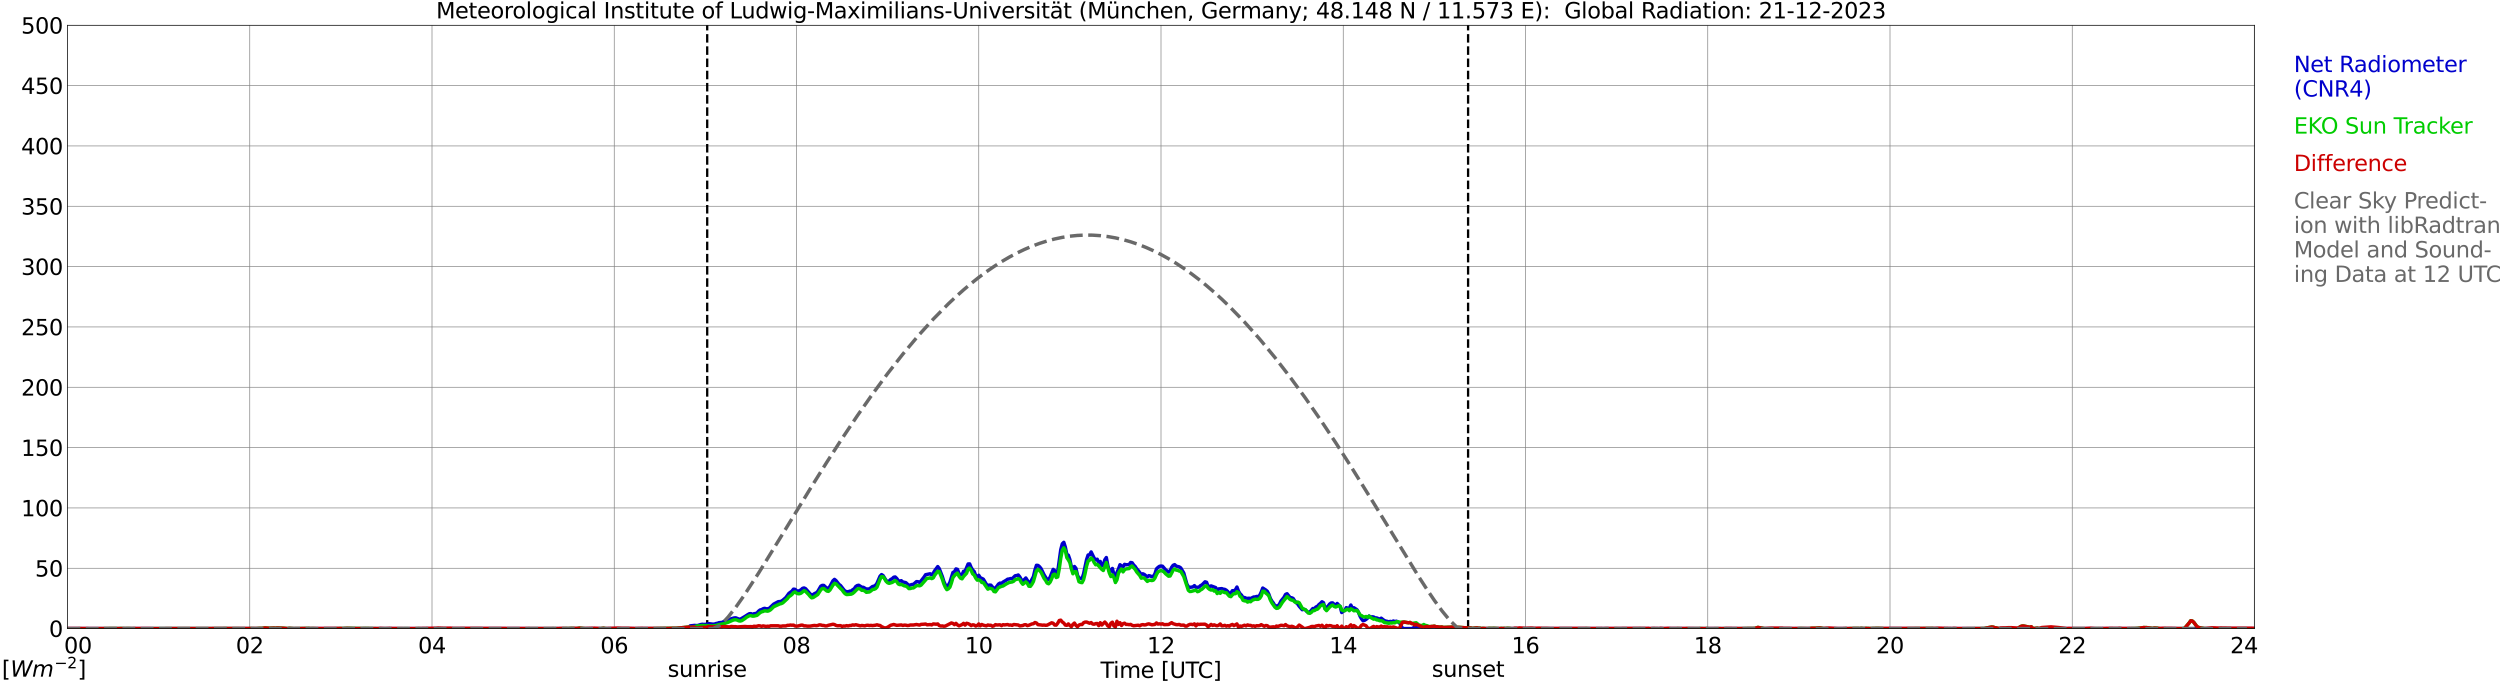 <?xml version="1.0" encoding="utf-8" standalone="no"?>
<!DOCTYPE svg PUBLIC "-//W3C//DTD SVG 1.1//EN"
  "http://www.w3.org/Graphics/SVG/1.1/DTD/svg11.dtd">
<svg xmlns:xlink="http://www.w3.org/1999/xlink" width="1085.4pt" height="296.64pt" viewBox="0 0 1085.4 296.64" xmlns="http://www.w3.org/2000/svg" version="1.1">
 <defs>
  <style type="text/css">*{stroke-linejoin: round; stroke-linecap: butt}</style>
 </defs>
 <g id="figure_1">
  <g id="patch_1">
   <path d="M 0 296.64 
L 1085.4 296.64 
L 1085.4 0 
L 0 0 
z
" style="fill: #ffffff"/>
  </g>
  <g id="axes_1">
   <g id="patch_2">
    <path d="M 29.306 272.909 
L 978.814 272.909 
L 978.814 10.976 
L 29.306 10.976 
z
" style="fill: #ffffff"/>
   </g>
   <g id="patch_3">
    <path d="M 978.814 272.909 
L 978.814 272.909 
L 978.814 10.976 
L 978.814 10.976 
z
" clip-path="url(#pbe0da9ac2b)" style="fill: #d3d3d3; opacity: 0.25; stroke: #d3d3d3; stroke-linejoin: miter"/>
   </g>
   <g id="matplotlib.axis_1">
    <g id="xtick_1">
     <g id="line2d_1">
      <path d="M 29.306 272.909 
L 29.306 10.976 
" clip-path="url(#pbe0da9ac2b)" style="fill: none; stroke: #808080; stroke-width: 0.3; stroke-linecap: square"/>
     </g>
     <g id="line2d_2"/>
     <g id="text_1">
      <!--    00 -->
      <g transform="translate(18.733 283.627) scale(0.095 -0.095)">
       <defs>
        <path id="DejaVuSans-20" transform="scale(0.016)"/>
        <path id="DejaVuSans-30" d="M 2034 4250 
Q 1547 4250 1301 3770 
Q 1056 3291 1056 2328 
Q 1056 1369 1301 889 
Q 1547 409 2034 409 
Q 2525 409 2770 889 
Q 3016 1369 3016 2328 
Q 3016 3291 2770 3770 
Q 2525 4250 2034 4250 
z
M 2034 4750 
Q 2819 4750 3233 4129 
Q 3647 3509 3647 2328 
Q 3647 1150 3233 529 
Q 2819 -91 2034 -91 
Q 1250 -91 836 529 
Q 422 1150 422 2328 
Q 422 3509 836 4129 
Q 1250 4750 2034 4750 
z
" transform="scale(0.016)"/>
       </defs>
       <use xlink:href="#DejaVuSans-20"/>
       <use xlink:href="#DejaVuSans-20" transform="translate(31.787 0)"/>
       <use xlink:href="#DejaVuSans-20" transform="translate(63.574 0)"/>
       <use xlink:href="#DejaVuSans-30" transform="translate(95.361 0)"/>
       <use xlink:href="#DejaVuSans-30" transform="translate(158.984 0)"/>
      </g>
     </g>
    </g>
    <g id="xtick_2">
     <g id="line2d_3">
      <path d="M 108.431 272.909 
L 108.431 10.976 
" clip-path="url(#pbe0da9ac2b)" style="fill: none; stroke: #808080; stroke-width: 0.3; stroke-linecap: square"/>
     </g>
     <g id="line2d_4"/>
     <g id="text_2">
      <!-- 02 -->
      <g transform="translate(102.387 283.627) scale(0.095 -0.095)">
       <defs>
        <path id="DejaVuSans-32" d="M 1228 531 
L 3431 531 
L 3431 0 
L 469 0 
L 469 531 
Q 828 903 1448 1529 
Q 2069 2156 2228 2338 
Q 2531 2678 2651 2914 
Q 2772 3150 2772 3378 
Q 2772 3750 2511 3984 
Q 2250 4219 1831 4219 
Q 1534 4219 1204 4116 
Q 875 4013 500 3803 
L 500 4441 
Q 881 4594 1212 4672 
Q 1544 4750 1819 4750 
Q 2544 4750 2975 4387 
Q 3406 4025 3406 3419 
Q 3406 3131 3298 2873 
Q 3191 2616 2906 2266 
Q 2828 2175 2409 1742 
Q 1991 1309 1228 531 
z
" transform="scale(0.016)"/>
       </defs>
       <use xlink:href="#DejaVuSans-30"/>
       <use xlink:href="#DejaVuSans-32" transform="translate(63.623 0)"/>
      </g>
     </g>
    </g>
    <g id="xtick_3">
     <g id="line2d_5">
      <path d="M 187.557 272.909 
L 187.557 10.976 
" clip-path="url(#pbe0da9ac2b)" style="fill: none; stroke: #808080; stroke-width: 0.3; stroke-linecap: square"/>
     </g>
     <g id="line2d_6"/>
     <g id="text_3">
      <!-- 04 -->
      <g transform="translate(181.513 283.627) scale(0.095 -0.095)">
       <defs>
        <path id="DejaVuSans-34" d="M 2419 4116 
L 825 1625 
L 2419 1625 
L 2419 4116 
z
M 2253 4666 
L 3047 4666 
L 3047 1625 
L 3713 1625 
L 3713 1100 
L 3047 1100 
L 3047 0 
L 2419 0 
L 2419 1100 
L 313 1100 
L 313 1709 
L 2253 4666 
z
" transform="scale(0.016)"/>
       </defs>
       <use xlink:href="#DejaVuSans-30"/>
       <use xlink:href="#DejaVuSans-34" transform="translate(63.623 0)"/>
      </g>
     </g>
    </g>
    <g id="xtick_4">
     <g id="line2d_7">
      <path d="M 266.683 272.909 
L 266.683 10.976 
" clip-path="url(#pbe0da9ac2b)" style="fill: none; stroke: #808080; stroke-width: 0.3; stroke-linecap: square"/>
     </g>
     <g id="line2d_8"/>
     <g id="text_4">
      <!-- 06 -->
      <g transform="translate(260.638 283.627) scale(0.095 -0.095)">
       <defs>
        <path id="DejaVuSans-36" d="M 2113 2584 
Q 1688 2584 1439 2293 
Q 1191 2003 1191 1497 
Q 1191 994 1439 701 
Q 1688 409 2113 409 
Q 2538 409 2786 701 
Q 3034 994 3034 1497 
Q 3034 2003 2786 2293 
Q 2538 2584 2113 2584 
z
M 3366 4563 
L 3366 3988 
Q 3128 4100 2886 4159 
Q 2644 4219 2406 4219 
Q 1781 4219 1451 3797 
Q 1122 3375 1075 2522 
Q 1259 2794 1537 2939 
Q 1816 3084 2150 3084 
Q 2853 3084 3261 2657 
Q 3669 2231 3669 1497 
Q 3669 778 3244 343 
Q 2819 -91 2113 -91 
Q 1303 -91 875 529 
Q 447 1150 447 2328 
Q 447 3434 972 4092 
Q 1497 4750 2381 4750 
Q 2619 4750 2861 4703 
Q 3103 4656 3366 4563 
z
" transform="scale(0.016)"/>
       </defs>
       <use xlink:href="#DejaVuSans-30"/>
       <use xlink:href="#DejaVuSans-36" transform="translate(63.623 0)"/>
      </g>
     </g>
    </g>
    <g id="xtick_5">
     <g id="line2d_9">
      <path d="M 345.808 272.909 
L 345.808 10.976 
" clip-path="url(#pbe0da9ac2b)" style="fill: none; stroke: #808080; stroke-width: 0.3; stroke-linecap: square"/>
     </g>
     <g id="line2d_10"/>
     <g id="text_5">
      <!-- 08 -->
      <g transform="translate(339.764 283.627) scale(0.095 -0.095)">
       <defs>
        <path id="DejaVuSans-38" d="M 2034 2216 
Q 1584 2216 1326 1975 
Q 1069 1734 1069 1313 
Q 1069 891 1326 650 
Q 1584 409 2034 409 
Q 2484 409 2743 651 
Q 3003 894 3003 1313 
Q 3003 1734 2745 1975 
Q 2488 2216 2034 2216 
z
M 1403 2484 
Q 997 2584 770 2862 
Q 544 3141 544 3541 
Q 544 4100 942 4425 
Q 1341 4750 2034 4750 
Q 2731 4750 3128 4425 
Q 3525 4100 3525 3541 
Q 3525 3141 3298 2862 
Q 3072 2584 2669 2484 
Q 3125 2378 3379 2068 
Q 3634 1759 3634 1313 
Q 3634 634 3220 271 
Q 2806 -91 2034 -91 
Q 1263 -91 848 271 
Q 434 634 434 1313 
Q 434 1759 690 2068 
Q 947 2378 1403 2484 
z
M 1172 3481 
Q 1172 3119 1398 2916 
Q 1625 2713 2034 2713 
Q 2441 2713 2670 2916 
Q 2900 3119 2900 3481 
Q 2900 3844 2670 4047 
Q 2441 4250 2034 4250 
Q 1625 4250 1398 4047 
Q 1172 3844 1172 3481 
z
" transform="scale(0.016)"/>
       </defs>
       <use xlink:href="#DejaVuSans-30"/>
       <use xlink:href="#DejaVuSans-38" transform="translate(63.623 0)"/>
      </g>
     </g>
    </g>
    <g id="xtick_6">
     <g id="line2d_11">
      <path d="M 424.934 272.909 
L 424.934 10.976 
" clip-path="url(#pbe0da9ac2b)" style="fill: none; stroke: #808080; stroke-width: 0.3; stroke-linecap: square"/>
     </g>
     <g id="line2d_12"/>
     <g id="text_6">
      <!-- 10 -->
      <g transform="translate(418.89 283.627) scale(0.095 -0.095)">
       <defs>
        <path id="DejaVuSans-31" d="M 794 531 
L 1825 531 
L 1825 4091 
L 703 3866 
L 703 4441 
L 1819 4666 
L 2450 4666 
L 2450 531 
L 3481 531 
L 3481 0 
L 794 0 
L 794 531 
z
" transform="scale(0.016)"/>
       </defs>
       <use xlink:href="#DejaVuSans-31"/>
       <use xlink:href="#DejaVuSans-30" transform="translate(63.623 0)"/>
      </g>
     </g>
    </g>
    <g id="xtick_7">
     <g id="line2d_13">
      <path d="M 504.06 272.909 
L 504.06 10.976 
" clip-path="url(#pbe0da9ac2b)" style="fill: none; stroke: #808080; stroke-width: 0.3; stroke-linecap: square"/>
     </g>
     <g id="line2d_14"/>
     <g id="text_7">
      <!-- 12 -->
      <g transform="translate(498.015 283.627) scale(0.095 -0.095)">
       <use xlink:href="#DejaVuSans-31"/>
       <use xlink:href="#DejaVuSans-32" transform="translate(63.623 0)"/>
      </g>
     </g>
    </g>
    <g id="xtick_8">
     <g id="line2d_15">
      <path d="M 583.185 272.909 
L 583.185 10.976 
" clip-path="url(#pbe0da9ac2b)" style="fill: none; stroke: #808080; stroke-width: 0.3; stroke-linecap: square"/>
     </g>
     <g id="line2d_16"/>
     <g id="text_8">
      <!-- 14 -->
      <g transform="translate(577.141 283.627) scale(0.095 -0.095)">
       <use xlink:href="#DejaVuSans-31"/>
       <use xlink:href="#DejaVuSans-34" transform="translate(63.623 0)"/>
      </g>
     </g>
    </g>
    <g id="xtick_9">
     <g id="line2d_17">
      <path d="M 662.311 272.909 
L 662.311 10.976 
" clip-path="url(#pbe0da9ac2b)" style="fill: none; stroke: #808080; stroke-width: 0.3; stroke-linecap: square"/>
     </g>
     <g id="line2d_18"/>
     <g id="text_9">
      <!-- 16 -->
      <g transform="translate(656.267 283.627) scale(0.095 -0.095)">
       <use xlink:href="#DejaVuSans-31"/>
       <use xlink:href="#DejaVuSans-36" transform="translate(63.623 0)"/>
      </g>
     </g>
    </g>
    <g id="xtick_10">
     <g id="line2d_19">
      <path d="M 741.437 272.909 
L 741.437 10.976 
" clip-path="url(#pbe0da9ac2b)" style="fill: none; stroke: #808080; stroke-width: 0.3; stroke-linecap: square"/>
     </g>
     <g id="line2d_20"/>
     <g id="text_10">
      <!-- 18 -->
      <g transform="translate(735.392 283.627) scale(0.095 -0.095)">
       <use xlink:href="#DejaVuSans-31"/>
       <use xlink:href="#DejaVuSans-38" transform="translate(63.623 0)"/>
      </g>
     </g>
    </g>
    <g id="xtick_11">
     <g id="line2d_21">
      <path d="M 820.562 272.909 
L 820.562 10.976 
" clip-path="url(#pbe0da9ac2b)" style="fill: none; stroke: #808080; stroke-width: 0.3; stroke-linecap: square"/>
     </g>
     <g id="line2d_22"/>
     <g id="text_11">
      <!-- 20 -->
      <g transform="translate(814.518 283.627) scale(0.095 -0.095)">
       <use xlink:href="#DejaVuSans-32"/>
       <use xlink:href="#DejaVuSans-30" transform="translate(63.623 0)"/>
      </g>
     </g>
    </g>
    <g id="xtick_12">
     <g id="line2d_23">
      <path d="M 899.688 272.909 
L 899.688 10.976 
" clip-path="url(#pbe0da9ac2b)" style="fill: none; stroke: #808080; stroke-width: 0.3; stroke-linecap: square"/>
     </g>
     <g id="line2d_24"/>
     <g id="text_12">
      <!-- 22 -->
      <g transform="translate(893.644 283.627) scale(0.095 -0.095)">
       <use xlink:href="#DejaVuSans-32"/>
       <use xlink:href="#DejaVuSans-32" transform="translate(63.623 0)"/>
      </g>
     </g>
    </g>
    <g id="xtick_13">
     <g id="line2d_25">
      <path d="M 978.814 272.909 
L 978.814 10.976 
" clip-path="url(#pbe0da9ac2b)" style="fill: none; stroke: #808080; stroke-width: 0.3; stroke-linecap: square"/>
     </g>
     <g id="line2d_26"/>
     <g id="text_13">
      <!-- 24    -->
      <g transform="translate(968.241 283.627) scale(0.095 -0.095)">
       <use xlink:href="#DejaVuSans-32"/>
       <use xlink:href="#DejaVuSans-34" transform="translate(63.623 0)"/>
       <use xlink:href="#DejaVuSans-20" transform="translate(127.246 0)"/>
       <use xlink:href="#DejaVuSans-20" transform="translate(159.033 0)"/>
       <use xlink:href="#DejaVuSans-20" transform="translate(190.82 0)"/>
      </g>
     </g>
    </g>
    <g id="text_14">
     <!-- Time [UTC] -->
     <g transform="translate(477.806 294.322) scale(0.095 -0.095)">
      <defs>
       <path id="DejaVuSans-54" d="M -19 4666 
L 3928 4666 
L 3928 4134 
L 2272 4134 
L 2272 0 
L 1638 0 
L 1638 4134 
L -19 4134 
L -19 4666 
z
" transform="scale(0.016)"/>
       <path id="DejaVuSans-69" d="M 603 3500 
L 1178 3500 
L 1178 0 
L 603 0 
L 603 3500 
z
M 603 4863 
L 1178 4863 
L 1178 4134 
L 603 4134 
L 603 4863 
z
" transform="scale(0.016)"/>
       <path id="DejaVuSans-6d" d="M 3328 2828 
Q 3544 3216 3844 3400 
Q 4144 3584 4550 3584 
Q 5097 3584 5394 3201 
Q 5691 2819 5691 2113 
L 5691 0 
L 5113 0 
L 5113 2094 
Q 5113 2597 4934 2840 
Q 4756 3084 4391 3084 
Q 3944 3084 3684 2787 
Q 3425 2491 3425 1978 
L 3425 0 
L 2847 0 
L 2847 2094 
Q 2847 2600 2669 2842 
Q 2491 3084 2119 3084 
Q 1678 3084 1418 2786 
Q 1159 2488 1159 1978 
L 1159 0 
L 581 0 
L 581 3500 
L 1159 3500 
L 1159 2956 
Q 1356 3278 1631 3431 
Q 1906 3584 2284 3584 
Q 2666 3584 2933 3390 
Q 3200 3197 3328 2828 
z
" transform="scale(0.016)"/>
       <path id="DejaVuSans-65" d="M 3597 1894 
L 3597 1613 
L 953 1613 
Q 991 1019 1311 708 
Q 1631 397 2203 397 
Q 2534 397 2845 478 
Q 3156 559 3463 722 
L 3463 178 
Q 3153 47 2828 -22 
Q 2503 -91 2169 -91 
Q 1331 -91 842 396 
Q 353 884 353 1716 
Q 353 2575 817 3079 
Q 1281 3584 2069 3584 
Q 2775 3584 3186 3129 
Q 3597 2675 3597 1894 
z
M 3022 2063 
Q 3016 2534 2758 2815 
Q 2500 3097 2075 3097 
Q 1594 3097 1305 2825 
Q 1016 2553 972 2059 
L 3022 2063 
z
" transform="scale(0.016)"/>
       <path id="DejaVuSans-5b" d="M 550 4863 
L 1875 4863 
L 1875 4416 
L 1125 4416 
L 1125 -397 
L 1875 -397 
L 1875 -844 
L 550 -844 
L 550 4863 
z
" transform="scale(0.016)"/>
       <path id="DejaVuSans-55" d="M 556 4666 
L 1191 4666 
L 1191 1831 
Q 1191 1081 1462 751 
Q 1734 422 2344 422 
Q 2950 422 3222 751 
Q 3494 1081 3494 1831 
L 3494 4666 
L 4128 4666 
L 4128 1753 
Q 4128 841 3676 375 
Q 3225 -91 2344 -91 
Q 1459 -91 1007 375 
Q 556 841 556 1753 
L 556 4666 
z
" transform="scale(0.016)"/>
       <path id="DejaVuSans-43" d="M 4122 4306 
L 4122 3641 
Q 3803 3938 3442 4084 
Q 3081 4231 2675 4231 
Q 1875 4231 1450 3742 
Q 1025 3253 1025 2328 
Q 1025 1406 1450 917 
Q 1875 428 2675 428 
Q 3081 428 3442 575 
Q 3803 722 4122 1019 
L 4122 359 
Q 3791 134 3420 21 
Q 3050 -91 2638 -91 
Q 1578 -91 968 557 
Q 359 1206 359 2328 
Q 359 3453 968 4101 
Q 1578 4750 2638 4750 
Q 3056 4750 3426 4639 
Q 3797 4528 4122 4306 
z
" transform="scale(0.016)"/>
       <path id="DejaVuSans-5d" d="M 1947 4863 
L 1947 -844 
L 622 -844 
L 622 -397 
L 1369 -397 
L 1369 4416 
L 622 4416 
L 622 4863 
L 1947 4863 
z
" transform="scale(0.016)"/>
      </defs>
      <use xlink:href="#DejaVuSans-54"/>
      <use xlink:href="#DejaVuSans-69" transform="translate(57.959 0)"/>
      <use xlink:href="#DejaVuSans-6d" transform="translate(85.742 0)"/>
      <use xlink:href="#DejaVuSans-65" transform="translate(183.154 0)"/>
      <use xlink:href="#DejaVuSans-20" transform="translate(244.678 0)"/>
      <use xlink:href="#DejaVuSans-5b" transform="translate(276.465 0)"/>
      <use xlink:href="#DejaVuSans-55" transform="translate(315.479 0)"/>
      <use xlink:href="#DejaVuSans-54" transform="translate(388.672 0)"/>
      <use xlink:href="#DejaVuSans-43" transform="translate(443.881 0)"/>
      <use xlink:href="#DejaVuSans-5d" transform="translate(513.705 0)"/>
     </g>
    </g>
   </g>
   <g id="matplotlib.axis_2">
    <g id="ytick_1">
     <g id="line2d_27">
      <path d="M 29.306 272.909 
L 978.814 272.909 
" clip-path="url(#pbe0da9ac2b)" style="fill: none; stroke: #808080; stroke-width: 0.3; stroke-linecap: square"/>
     </g>
     <g id="line2d_28"/>
     <g id="text_15">
      <!-- 0 -->
      <g transform="translate(21.261 276.518) scale(0.095 -0.095)">
       <use xlink:href="#DejaVuSans-30"/>
      </g>
     </g>
    </g>
    <g id="ytick_2">
     <g id="line2d_29">
      <path d="M 29.306 246.715 
L 978.814 246.715 
" clip-path="url(#pbe0da9ac2b)" style="fill: none; stroke: #808080; stroke-width: 0.3; stroke-linecap: square"/>
     </g>
     <g id="line2d_30"/>
     <g id="text_16">
      <!-- 50 -->
      <g transform="translate(15.217 250.325) scale(0.095 -0.095)">
       <defs>
        <path id="DejaVuSans-35" d="M 691 4666 
L 3169 4666 
L 3169 4134 
L 1269 4134 
L 1269 2991 
Q 1406 3038 1543 3061 
Q 1681 3084 1819 3084 
Q 2600 3084 3056 2656 
Q 3513 2228 3513 1497 
Q 3513 744 3044 326 
Q 2575 -91 1722 -91 
Q 1428 -91 1123 -41 
Q 819 9 494 109 
L 494 744 
Q 775 591 1075 516 
Q 1375 441 1709 441 
Q 2250 441 2565 725 
Q 2881 1009 2881 1497 
Q 2881 1984 2565 2268 
Q 2250 2553 1709 2553 
Q 1456 2553 1204 2497 
Q 953 2441 691 2322 
L 691 4666 
z
" transform="scale(0.016)"/>
       </defs>
       <use xlink:href="#DejaVuSans-35"/>
       <use xlink:href="#DejaVuSans-30" transform="translate(63.623 0)"/>
      </g>
     </g>
    </g>
    <g id="ytick_3">
     <g id="line2d_31">
      <path d="M 29.306 220.522 
L 978.814 220.522 
" clip-path="url(#pbe0da9ac2b)" style="fill: none; stroke: #808080; stroke-width: 0.3; stroke-linecap: square"/>
     </g>
     <g id="line2d_32"/>
     <g id="text_17">
      <!-- 100 -->
      <g transform="translate(9.173 224.131) scale(0.095 -0.095)">
       <use xlink:href="#DejaVuSans-31"/>
       <use xlink:href="#DejaVuSans-30" transform="translate(63.623 0)"/>
       <use xlink:href="#DejaVuSans-30" transform="translate(127.246 0)"/>
      </g>
     </g>
    </g>
    <g id="ytick_4">
     <g id="line2d_33">
      <path d="M 29.306 194.329 
L 978.814 194.329 
" clip-path="url(#pbe0da9ac2b)" style="fill: none; stroke: #808080; stroke-width: 0.3; stroke-linecap: square"/>
     </g>
     <g id="line2d_34"/>
     <g id="text_18">
      <!-- 150 -->
      <g transform="translate(9.173 197.938) scale(0.095 -0.095)">
       <use xlink:href="#DejaVuSans-31"/>
       <use xlink:href="#DejaVuSans-35" transform="translate(63.623 0)"/>
       <use xlink:href="#DejaVuSans-30" transform="translate(127.246 0)"/>
      </g>
     </g>
    </g>
    <g id="ytick_5">
     <g id="line2d_35">
      <path d="M 29.306 168.136 
L 978.814 168.136 
" clip-path="url(#pbe0da9ac2b)" style="fill: none; stroke: #808080; stroke-width: 0.3; stroke-linecap: square"/>
     </g>
     <g id="line2d_36"/>
     <g id="text_19">
      <!-- 200 -->
      <g transform="translate(9.173 171.745) scale(0.095 -0.095)">
       <use xlink:href="#DejaVuSans-32"/>
       <use xlink:href="#DejaVuSans-30" transform="translate(63.623 0)"/>
       <use xlink:href="#DejaVuSans-30" transform="translate(127.246 0)"/>
      </g>
     </g>
    </g>
    <g id="ytick_6">
     <g id="line2d_37">
      <path d="M 29.306 141.942 
L 978.814 141.942 
" clip-path="url(#pbe0da9ac2b)" style="fill: none; stroke: #808080; stroke-width: 0.3; stroke-linecap: square"/>
     </g>
     <g id="line2d_38"/>
     <g id="text_20">
      <!-- 250 -->
      <g transform="translate(9.173 145.551) scale(0.095 -0.095)">
       <use xlink:href="#DejaVuSans-32"/>
       <use xlink:href="#DejaVuSans-35" transform="translate(63.623 0)"/>
       <use xlink:href="#DejaVuSans-30" transform="translate(127.246 0)"/>
      </g>
     </g>
    </g>
    <g id="ytick_7">
     <g id="line2d_39">
      <path d="M 29.306 115.749 
L 978.814 115.749 
" clip-path="url(#pbe0da9ac2b)" style="fill: none; stroke: #808080; stroke-width: 0.3; stroke-linecap: square"/>
     </g>
     <g id="line2d_40"/>
     <g id="text_21">
      <!-- 300 -->
      <g transform="translate(9.173 119.358) scale(0.095 -0.095)">
       <defs>
        <path id="DejaVuSans-33" d="M 2597 2516 
Q 3050 2419 3304 2112 
Q 3559 1806 3559 1356 
Q 3559 666 3084 287 
Q 2609 -91 1734 -91 
Q 1441 -91 1130 -33 
Q 819 25 488 141 
L 488 750 
Q 750 597 1062 519 
Q 1375 441 1716 441 
Q 2309 441 2620 675 
Q 2931 909 2931 1356 
Q 2931 1769 2642 2001 
Q 2353 2234 1838 2234 
L 1294 2234 
L 1294 2753 
L 1863 2753 
Q 2328 2753 2575 2939 
Q 2822 3125 2822 3475 
Q 2822 3834 2567 4026 
Q 2313 4219 1838 4219 
Q 1578 4219 1281 4162 
Q 984 4106 628 3988 
L 628 4550 
Q 988 4650 1302 4700 
Q 1616 4750 1894 4750 
Q 2613 4750 3031 4423 
Q 3450 4097 3450 3541 
Q 3450 3153 3228 2886 
Q 3006 2619 2597 2516 
z
" transform="scale(0.016)"/>
       </defs>
       <use xlink:href="#DejaVuSans-33"/>
       <use xlink:href="#DejaVuSans-30" transform="translate(63.623 0)"/>
       <use xlink:href="#DejaVuSans-30" transform="translate(127.246 0)"/>
      </g>
     </g>
    </g>
    <g id="ytick_8">
     <g id="line2d_41">
      <path d="M 29.306 89.556 
L 978.814 89.556 
" clip-path="url(#pbe0da9ac2b)" style="fill: none; stroke: #808080; stroke-width: 0.3; stroke-linecap: square"/>
     </g>
     <g id="line2d_42"/>
     <g id="text_22">
      <!-- 350 -->
      <g transform="translate(9.173 93.165) scale(0.095 -0.095)">
       <use xlink:href="#DejaVuSans-33"/>
       <use xlink:href="#DejaVuSans-35" transform="translate(63.623 0)"/>
       <use xlink:href="#DejaVuSans-30" transform="translate(127.246 0)"/>
      </g>
     </g>
    </g>
    <g id="ytick_9">
     <g id="line2d_43">
      <path d="M 29.306 63.362 
L 978.814 63.362 
" clip-path="url(#pbe0da9ac2b)" style="fill: none; stroke: #808080; stroke-width: 0.3; stroke-linecap: square"/>
     </g>
     <g id="line2d_44"/>
     <g id="text_23">
      <!-- 400 -->
      <g transform="translate(9.173 66.972) scale(0.095 -0.095)">
       <use xlink:href="#DejaVuSans-34"/>
       <use xlink:href="#DejaVuSans-30" transform="translate(63.623 0)"/>
       <use xlink:href="#DejaVuSans-30" transform="translate(127.246 0)"/>
      </g>
     </g>
    </g>
    <g id="ytick_10">
     <g id="line2d_45">
      <path d="M 29.306 37.169 
L 978.814 37.169 
" clip-path="url(#pbe0da9ac2b)" style="fill: none; stroke: #808080; stroke-width: 0.3; stroke-linecap: square"/>
     </g>
     <g id="line2d_46"/>
     <g id="text_24">
      <!-- 450 -->
      <g transform="translate(9.173 40.778) scale(0.095 -0.095)">
       <use xlink:href="#DejaVuSans-34"/>
       <use xlink:href="#DejaVuSans-35" transform="translate(63.623 0)"/>
       <use xlink:href="#DejaVuSans-30" transform="translate(127.246 0)"/>
      </g>
     </g>
    </g>
    <g id="ytick_11">
     <g id="line2d_47">
      <path d="M 29.306 10.976 
L 978.814 10.976 
" clip-path="url(#pbe0da9ac2b)" style="fill: none; stroke: #808080; stroke-width: 0.3; stroke-linecap: square"/>
     </g>
     <g id="line2d_48"/>
     <g id="text_25">
      <!-- 500 -->
      <g transform="translate(9.173 14.585) scale(0.095 -0.095)">
       <use xlink:href="#DejaVuSans-35"/>
       <use xlink:href="#DejaVuSans-30" transform="translate(63.623 0)"/>
       <use xlink:href="#DejaVuSans-30" transform="translate(127.246 0)"/>
      </g>
     </g>
    </g>
   </g>
   <g id="line2d_49">
    <path d="M 307.037 272.909 
L 307.037 10.976 
" clip-path="url(#pbe0da9ac2b)" style="fill: none; stroke-dasharray: 3.7,1.6; stroke-dashoffset: 0; stroke: #000000"/>
   </g>
   <g id="line2d_50">
    <path d="M 637.386 272.909 
L 637.386 10.976 
" clip-path="url(#pbe0da9ac2b)" style="fill: none; stroke-dasharray: 3.7,1.6; stroke-dashoffset: 0; stroke: #000000"/>
   </g>
   <g id="line2d_51">
    <path d="M 29.306 272.909 
L 298.992 272.909 
L 299.652 271.72 
L 301.63 271.521 
L 302.289 271.599 
L 302.949 271.557 
L 304.267 271.154 
L 304.927 271.033 
L 305.586 271.112 
L 306.905 271.033 
L 307.564 270.75 
L 308.883 270.913 
L 309.543 270.991 
L 310.202 270.95 
L 310.861 270.709 
L 311.521 270.588 
L 312.18 270.342 
L 313.499 270.221 
L 314.158 269.897 
L 315.477 269.614 
L 316.136 269.289 
L 316.796 269.126 
L 317.455 268.645 
L 318.774 268.278 
L 319.433 268.236 
L 320.752 268.765 
L 321.411 268.844 
L 323.39 267.67 
L 324.708 266.816 
L 325.368 266.455 
L 326.027 266.413 
L 326.686 266.738 
L 327.346 266.455 
L 328.005 266.371 
L 328.665 266.13 
L 329.324 265.36 
L 329.983 264.836 
L 330.643 264.674 
L 331.302 264.307 
L 331.961 264.103 
L 332.621 264.307 
L 333.28 264.307 
L 333.94 264.145 
L 335.918 262.28 
L 337.896 261.227 
L 338.555 261.185 
L 339.215 261.028 
L 339.874 260.577 
L 341.193 259.445 
L 342.512 257.622 
L 343.83 256.648 
L 344.49 255.799 
L 345.149 255.841 
L 345.808 256.449 
L 346.468 256.648 
L 347.127 256.449 
L 347.787 256.04 
L 348.446 255.433 
L 349.105 255.27 
L 349.765 255.595 
L 351.743 257.863 
L 352.402 258.309 
L 353.062 258.11 
L 353.721 257.664 
L 354.38 257.418 
L 355.04 256.768 
L 356.359 254.5 
L 357.018 254.139 
L 357.677 254.175 
L 358.996 255.433 
L 359.655 255.312 
L 360.315 254.626 
L 361.634 252.153 
L 362.293 251.546 
L 362.952 252.069 
L 364.271 253.73 
L 364.93 254.217 
L 366.249 255.92 
L 366.909 256.69 
L 368.227 256.973 
L 368.887 256.648 
L 369.546 256.611 
L 370.206 256.04 
L 370.865 255.637 
L 371.524 254.663 
L 372.184 254.217 
L 372.843 254.097 
L 374.162 254.945 
L 374.821 254.987 
L 376.14 255.757 
L 377.459 255.679 
L 378.777 254.663 
L 379.437 254.5 
L 380.096 254.139 
L 380.756 253.248 
L 382.074 250.168 
L 382.734 249.476 
L 383.393 249.885 
L 384.712 252.033 
L 385.371 252.436 
L 386.031 252.274 
L 386.69 251.587 
L 387.349 251.263 
L 388.009 250.613 
L 388.668 250.493 
L 389.328 251.137 
L 389.987 252.069 
L 390.646 252.316 
L 391.306 252.111 
L 391.965 252.677 
L 393.284 252.96 
L 394.603 254.175 
L 395.921 253.772 
L 396.581 253.693 
L 397.899 252.515 
L 398.559 252.557 
L 399.218 252.839 
L 399.878 252.232 
L 401.196 250.529 
L 401.856 249.518 
L 403.834 249.115 
L 404.493 249.602 
L 405.153 248.91 
L 405.812 247.779 
L 407.131 245.993 
L 407.79 246.883 
L 409.109 250.288 
L 409.768 252.436 
L 410.428 253.892 
L 411.087 254.584 
L 411.746 254.018 
L 412.406 252.839 
L 413.725 248.544 
L 414.384 248.224 
L 415.043 247.009 
L 415.703 247.208 
L 416.362 248.994 
L 417.022 249.56 
L 417.681 249.56 
L 418.34 248.02 
L 419 248.02 
L 420.318 244.861 
L 420.978 244.819 
L 421.637 246.401 
L 422.297 247.491 
L 422.956 248.14 
L 423.615 249.885 
L 424.275 250.529 
L 424.934 249.759 
L 425.593 250.817 
L 426.912 251.425 
L 428.231 253.651 
L 428.89 254.217 
L 429.55 254.018 
L 430.209 254.055 
L 431.528 255.595 
L 432.187 255.234 
L 432.847 254.5 
L 433.506 253.568 
L 434.165 253.164 
L 434.825 253.285 
L 435.484 252.719 
L 436.803 251.949 
L 437.462 251.462 
L 438.122 251.383 
L 438.781 251.179 
L 439.44 251.263 
L 440.759 249.963 
L 441.419 249.885 
L 442.078 249.639 
L 442.737 250.451 
L 443.397 251.624 
L 444.056 252.316 
L 445.375 250.938 
L 446.694 253.044 
L 447.353 252.803 
L 448.672 250.33 
L 449.331 247.491 
L 449.991 245.427 
L 450.65 245.469 
L 451.309 246.034 
L 451.969 246.846 
L 453.287 249.56 
L 454.606 251.666 
L 455.266 251.587 
L 455.925 250.571 
L 457.244 247.208 
L 457.903 247.737 
L 458.563 249.235 
L 459.222 248.14 
L 460.541 238.658 
L 461.2 236.107 
L 461.859 235.458 
L 462.519 237.527 
L 463.178 240.686 
L 463.838 241.052 
L 464.497 242.954 
L 465.156 246.197 
L 465.816 247.292 
L 466.475 245.951 
L 467.134 246.763 
L 467.794 249.722 
L 468.453 251.016 
L 469.113 251.058 
L 469.772 251.221 
L 470.431 249.193 
L 471.75 242.954 
L 472.409 240.969 
L 473.069 240.89 
L 473.728 239.633 
L 475.047 242.346 
L 475.706 243.038 
L 476.366 242.792 
L 477.025 244.452 
L 477.685 243.766 
L 478.344 245.631 
L 479.003 245.427 
L 479.663 243.038 
L 480.322 242.064 
L 480.981 245.547 
L 481.641 247.978 
L 482.3 247.978 
L 482.96 246.805 
L 484.278 252.153 
L 484.938 248.544 
L 485.597 247.046 
L 486.256 245.186 
L 487.575 246.155 
L 488.235 245.023 
L 488.894 245.186 
L 490.213 245.144 
L 490.872 244.211 
L 491.532 244.332 
L 492.191 245.306 
L 492.85 245.951 
L 493.51 246.967 
L 494.169 247.695 
L 495.488 249.44 
L 496.147 249.115 
L 496.807 249.398 
L 498.125 250.493 
L 498.785 249.922 
L 499.444 250.084 
L 500.103 250.409 
L 500.763 250.168 
L 501.422 249.151 
L 502.082 247.009 
L 502.741 246.359 
L 503.4 245.872 
L 504.06 245.752 
L 504.719 245.83 
L 506.038 247.37 
L 507.357 248.387 
L 508.016 247.858 
L 508.675 246.317 
L 509.335 245.427 
L 509.994 245.144 
L 510.654 245.793 
L 511.972 246.113 
L 512.632 246.564 
L 513.95 248.79 
L 515.269 253.531 
L 515.929 254.746 
L 516.588 254.987 
L 517.907 254.825 
L 518.566 254.259 
L 519.226 255.029 
L 520.544 254.909 
L 521.204 254.259 
L 521.863 253.934 
L 523.182 252.599 
L 523.841 252.803 
L 524.501 254.584 
L 525.16 254.626 
L 525.819 254.38 
L 527.797 255.108 
L 528.457 256.486 
L 529.116 255.679 
L 530.435 255.553 
L 531.094 255.799 
L 531.754 255.878 
L 532.413 256.245 
L 533.073 256.852 
L 533.732 257.785 
L 534.391 257.502 
L 535.051 256.449 
L 535.71 256.486 
L 536.369 256.082 
L 537.029 254.867 
L 537.688 256.648 
L 538.348 257.743 
L 539.007 258.392 
L 539.666 259.445 
L 540.326 259.404 
L 540.985 259.728 
L 541.644 259.812 
L 542.304 259.728 
L 542.963 259.849 
L 544.282 259.199 
L 544.941 259.163 
L 545.601 258.958 
L 546.26 259 
L 546.919 258.471 
L 547.579 257.057 
L 548.238 255.312 
L 549.557 256.161 
L 550.216 256.732 
L 550.876 257.984 
L 551.535 259.849 
L 552.195 260.986 
L 552.854 261.834 
L 553.513 263.008 
L 554.832 263.092 
L 555.491 262.28 
L 556.151 260.944 
L 557.47 259.325 
L 558.129 258.068 
L 558.788 257.785 
L 560.107 259.445 
L 560.766 259.524 
L 561.426 259.812 
L 562.085 260.865 
L 563.404 262.243 
L 564.063 263.212 
L 565.382 264.71 
L 566.042 264.548 
L 566.701 264.71 
L 567.36 265.48 
L 568.02 265.847 
L 568.679 265.727 
L 569.998 264.186 
L 570.657 264.265 
L 571.317 263.537 
L 571.976 263.254 
L 572.635 262.484 
L 573.295 261.955 
L 573.954 261.268 
L 574.613 261.672 
L 575.273 264.186 
L 576.592 263.17 
L 577.251 262.28 
L 577.91 261.792 
L 578.57 261.756 
L 579.229 262.363 
L 579.889 262.767 
L 580.548 261.997 
L 581.867 263.416 
L 582.526 265.926 
L 583.185 265.36 
L 583.845 265.035 
L 584.504 263.82 
L 585.164 264.103 
L 585.823 264.145 
L 586.482 262.688 
L 587.142 264.024 
L 587.801 263.862 
L 589.12 264.71 
L 589.779 265.763 
L 590.439 267.466 
L 591.098 268.645 
L 591.757 269.493 
L 592.417 269.331 
L 593.076 268.927 
L 593.736 268.356 
L 594.395 267.466 
L 595.054 267.911 
L 595.714 267.791 
L 596.373 267.874 
L 597.032 268.278 
L 597.692 268.278 
L 599.011 268.802 
L 599.67 268.398 
L 600.989 269.409 
L 601.648 269.656 
L 602.307 269.776 
L 602.967 270.017 
L 603.626 269.776 
L 604.286 269.98 
L 604.945 269.614 
L 605.604 269.86 
L 606.264 269.697 
L 607.582 270.342 
L 608.901 272.773 
L 609.561 272.909 
L 612.858 272.909 
L 613.517 272.736 
L 614.176 272.003 
L 616.154 272.694 
L 616.814 272.652 
L 618.133 271.72 
L 618.792 272.291 
L 619.451 272.574 
L 620.111 272.652 
L 620.77 272.909 
L 978.154 272.909 
L 978.154 272.909 
" clip-path="url(#pbe0da9ac2b)" style="fill: none; stroke: #0000cc; stroke-width: 1.5; stroke-linecap: square"/>
   </g>
   <g id="line2d_52">
    <path d="M 28.646 273.006 
L 30.625 272.978 
L 34.581 272.95 
L 41.834 272.984 
L 43.153 272.946 
L 49.087 272.873 
L 51.725 272.912 
L 52.384 272.846 
L 54.362 272.911 
L 55.681 272.872 
L 57.659 272.95 
L 64.912 272.971 
L 66.231 272.914 
L 95.903 272.909 
L 97.881 272.885 
L 99.86 272.91 
L 107.772 272.938 
L 108.431 272.867 
L 111.069 272.944 
L 112.388 272.831 
L 113.707 272.836 
L 115.025 272.619 
L 117.003 272.763 
L 118.982 272.669 
L 119.641 272.749 
L 120.3 272.633 
L 122.938 272.747 
L 124.916 272.911 
L 125.575 272.805 
L 127.553 272.917 
L 129.532 272.906 
L 133.488 272.843 
L 134.147 272.831 
L 134.807 272.952 
L 135.466 272.87 
L 140.082 273.094 
L 149.313 272.838 
L 151.291 272.789 
L 157.226 272.877 
L 158.544 272.836 
L 164.479 272.948 
L 165.138 273.028 
L 167.116 272.931 
L 169.094 273.015 
L 170.413 272.974 
L 177.007 272.905 
L 178.326 273.009 
L 181.623 272.901 
L 182.941 272.994 
L 184.26 272.975 
L 185.579 273.02 
L 189.535 273.071 
L 190.195 273.14 
L 192.832 273.045 
L 195.47 273.099 
L 196.788 273.003 
L 198.107 273.006 
L 205.36 273.02 
L 240.967 272.921 
L 242.945 272.985 
L 245.583 272.873 
L 246.901 272.882 
L 248.22 272.813 
L 249.539 272.923 
L 250.198 272.947 
L 251.517 272.702 
L 256.133 273.142 
L 257.451 273.082 
L 260.089 272.989 
L 262.067 272.762 
L 263.386 272.968 
L 268.002 273.127 
L 269.98 273.059 
L 272.617 273.057 
L 275.914 272.958 
L 278.552 273.022 
L 280.53 272.981 
L 290.42 272.791 
L 292.399 272.765 
L 293.717 272.754 
L 298.992 272.236 
L 300.311 272.299 
L 301.63 272.093 
L 302.289 271.839 
L 304.267 271.645 
L 304.927 271.564 
L 309.543 271.757 
L 310.861 271.542 
L 312.18 271.176 
L 314.158 270.804 
L 316.136 270.17 
L 318.114 269.294 
L 318.774 269.105 
L 319.433 269.069 
L 320.093 269.242 
L 320.752 269.541 
L 321.411 269.637 
L 322.071 269.443 
L 323.39 268.587 
L 324.049 268.021 
L 325.368 267.311 
L 326.027 267.275 
L 326.686 267.517 
L 327.346 267.483 
L 328.665 267.162 
L 329.983 266.009 
L 330.643 265.64 
L 331.302 265.477 
L 331.961 265.175 
L 333.28 265.358 
L 333.94 265.121 
L 334.599 264.712 
L 335.918 263.415 
L 338.555 262.209 
L 339.215 262.056 
L 339.874 261.737 
L 341.852 259.916 
L 342.512 259.038 
L 343.171 258.637 
L 343.83 258.106 
L 344.49 257.322 
L 345.149 256.986 
L 345.808 257.513 
L 346.468 257.767 
L 347.127 257.764 
L 347.787 257.532 
L 349.105 256.439 
L 349.765 256.782 
L 351.083 258.131 
L 351.743 258.944 
L 352.402 259.553 
L 353.062 259.41 
L 355.04 258.113 
L 356.359 256.074 
L 357.018 255.517 
L 357.677 255.52 
L 358.996 256.608 
L 359.655 256.743 
L 360.315 256.186 
L 361.634 254.036 
L 362.293 253.299 
L 362.952 253.448 
L 364.93 255.506 
L 365.59 256.093 
L 366.249 257.047 
L 366.909 257.774 
L 367.568 258.141 
L 369.546 257.964 
L 370.206 257.658 
L 370.865 257.101 
L 372.184 255.759 
L 372.843 255.489 
L 373.502 255.728 
L 374.162 256.304 
L 374.821 256.252 
L 375.481 256.618 
L 376.14 257.158 
L 377.459 256.991 
L 378.118 256.557 
L 378.777 255.96 
L 379.437 255.859 
L 380.096 255.603 
L 380.756 254.903 
L 382.074 251.524 
L 382.734 250.34 
L 383.393 250.405 
L 384.053 251.253 
L 384.712 252.383 
L 385.371 253.02 
L 386.031 253.267 
L 387.349 252.871 
L 388.668 252.052 
L 389.328 252.535 
L 389.987 253.527 
L 390.646 253.841 
L 391.306 253.701 
L 392.624 254.361 
L 393.284 254.44 
L 393.943 254.857 
L 394.603 255.546 
L 395.262 255.506 
L 395.921 255.291 
L 396.581 255.253 
L 397.899 254.294 
L 398.559 254.214 
L 399.218 254.352 
L 399.878 254.062 
L 402.515 251.043 
L 403.175 251.058 
L 403.834 250.873 
L 404.493 251.208 
L 405.153 250.933 
L 405.812 249.721 
L 407.131 248.01 
L 407.79 248.195 
L 409.109 251.441 
L 409.768 253.458 
L 410.428 254.98 
L 411.087 255.997 
L 411.746 255.641 
L 412.406 254.921 
L 413.065 253.102 
L 413.725 250.773 
L 414.384 249.935 
L 415.043 249.282 
L 415.703 248.807 
L 416.362 250.177 
L 417.022 251.032 
L 417.681 251.295 
L 418.34 250.288 
L 419.659 248.864 
L 420.318 247.001 
L 420.978 246.642 
L 421.637 247.693 
L 422.297 249.147 
L 422.956 249.679 
L 423.615 250.994 
L 424.275 251.868 
L 424.934 251.772 
L 425.593 252.021 
L 426.253 252.886 
L 426.912 252.908 
L 428.89 255.784 
L 429.55 255.444 
L 430.209 255.511 
L 430.869 255.762 
L 431.528 256.801 
L 432.187 256.954 
L 433.506 255.131 
L 434.825 254.559 
L 435.484 254.413 
L 436.803 253.575 
L 438.122 252.886 
L 439.44 252.654 
L 440.1 252.346 
L 440.759 251.639 
L 441.419 251.545 
L 442.078 251.208 
L 442.737 251.616 
L 443.397 252.865 
L 444.056 253.66 
L 445.375 252.631 
L 446.034 253.236 
L 446.694 254.505 
L 447.353 254.572 
L 448.012 253.68 
L 448.672 252.442 
L 449.991 247.847 
L 450.65 247.184 
L 451.309 247.727 
L 451.969 248.423 
L 453.287 251.097 
L 453.947 251.963 
L 454.606 253.147 
L 455.266 253.451 
L 455.925 252.736 
L 456.584 251.306 
L 457.244 249.529 
L 457.903 249.281 
L 458.563 250.742 
L 459.222 250.473 
L 459.881 247.031 
L 460.541 242.313 
L 461.2 238.977 
L 461.859 237.851 
L 462.519 239.053 
L 463.178 242.114 
L 463.838 243.082 
L 464.497 244.272 
L 465.156 247.052 
L 465.816 249.107 
L 466.475 248.349 
L 467.134 248.133 
L 468.453 252.553 
L 469.113 252.85 
L 469.772 252.964 
L 470.431 251.72 
L 471.091 249.051 
L 471.75 245.795 
L 472.409 243.594 
L 473.069 243.208 
L 473.728 242.248 
L 474.388 242.908 
L 475.047 244.24 
L 475.706 245.203 
L 476.366 245.004 
L 478.344 247.185 
L 479.003 247.689 
L 480.322 244.219 
L 481.641 248.798 
L 482.3 250.316 
L 482.96 249.579 
L 483.619 250.775 
L 484.278 252.91 
L 484.938 251.73 
L 485.597 248.859 
L 486.256 247.738 
L 486.916 247.058 
L 487.575 248.28 
L 488.235 247.368 
L 488.894 246.991 
L 490.213 246.848 
L 490.872 246.03 
L 491.532 245.752 
L 492.85 247.226 
L 493.51 248.324 
L 494.828 249.843 
L 495.488 251.029 
L 496.147 250.854 
L 496.807 250.987 
L 498.125 252.426 
L 498.785 251.983 
L 499.444 251.937 
L 500.103 252.056 
L 500.763 251.868 
L 501.422 250.96 
L 502.082 249.457 
L 502.741 248.316 
L 503.4 247.939 
L 504.06 247.693 
L 504.719 247.92 
L 505.379 248.326 
L 506.038 249.09 
L 507.357 250.168 
L 508.016 250.072 
L 509.335 247.545 
L 509.994 247.014 
L 510.654 247.518 
L 511.313 247.607 
L 511.972 247.933 
L 512.632 248.041 
L 513.95 250.31 
L 515.929 256.29 
L 516.588 256.814 
L 517.247 256.754 
L 519.226 256.182 
L 519.885 256.889 
L 520.544 256.689 
L 521.204 256.146 
L 521.863 255.793 
L 523.182 254.498 
L 523.841 254.346 
L 524.501 255.353 
L 525.16 255.902 
L 525.819 256.185 
L 526.479 255.992 
L 527.138 256.62 
L 527.797 256.469 
L 528.457 257.7 
L 529.116 257.144 
L 529.776 257.6 
L 530.435 256.751 
L 531.754 257.286 
L 532.413 257.308 
L 533.732 258.841 
L 534.391 259.039 
L 535.051 258.251 
L 535.71 257.765 
L 536.369 257.759 
L 537.029 256.892 
L 537.688 257.27 
L 538.348 258.867 
L 539.007 259.352 
L 539.666 260.627 
L 540.326 260.871 
L 540.985 260.891 
L 541.644 261.41 
L 542.304 261.099 
L 542.963 261.25 
L 543.623 260.624 
L 544.941 260.128 
L 545.601 260.226 
L 546.26 260.195 
L 546.919 259.77 
L 547.579 258.76 
L 548.238 256.691 
L 548.898 256.722 
L 549.557 257.498 
L 550.216 257.993 
L 550.876 258.683 
L 551.535 260.468 
L 552.195 261.738 
L 553.513 263.6 
L 554.173 264.121 
L 554.832 264.049 
L 555.491 263.531 
L 556.81 261.435 
L 558.129 259.813 
L 558.788 258.979 
L 560.107 260.234 
L 560.766 260.546 
L 561.426 260.634 
L 562.085 261.297 
L 562.745 261.664 
L 563.404 261.381 
L 564.063 261.687 
L 565.382 264.072 
L 566.042 264.455 
L 566.701 264.686 
L 567.36 265.316 
L 568.02 266.165 
L 568.679 266.283 
L 569.338 265.852 
L 569.998 265.123 
L 570.657 265.096 
L 571.317 264.652 
L 571.976 264.49 
L 572.635 263.852 
L 573.295 262.95 
L 574.613 262.426 
L 575.273 264.39 
L 575.932 265.117 
L 577.251 263.589 
L 577.91 263.014 
L 578.57 262.679 
L 579.229 263.292 
L 579.889 263.532 
L 581.207 262.982 
L 581.867 263.231 
L 582.526 264.858 
L 583.185 265.163 
L 583.845 265.154 
L 584.504 264.645 
L 585.164 264.483 
L 585.823 265.138 
L 586.482 264.311 
L 587.142 264.639 
L 587.801 265.169 
L 589.12 265.029 
L 589.779 265.785 
L 590.439 266.932 
L 591.098 267.246 
L 591.757 267.713 
L 592.417 267.869 
L 593.076 267.667 
L 593.736 268.012 
L 594.395 267.504 
L 595.054 268.057 
L 596.373 268.818 
L 597.032 268.692 
L 597.692 269.136 
L 598.351 269.206 
L 599.011 269.493 
L 599.67 269.486 
L 600.329 269.683 
L 600.989 270.265 
L 602.967 270.602 
L 603.626 270.462 
L 604.286 270.483 
L 604.945 270.348 
L 605.604 270.413 
L 606.264 269.978 
L 606.923 269.942 
L 607.582 270.144 
L 609.561 270.058 
L 611.539 270.387 
L 612.198 270.253 
L 612.858 270.704 
L 614.836 270.381 
L 616.154 271.442 
L 617.473 271.587 
L 618.133 271.135 
L 618.792 271.509 
L 619.451 271.637 
L 620.77 272.103 
L 621.429 271.962 
L 622.089 272.026 
L 622.748 271.847 
L 623.408 272.091 
L 624.067 272.097 
L 624.726 272.261 
L 626.045 272.218 
L 626.705 272.411 
L 630.001 272.27 
L 630.661 272.226 
L 631.32 272.364 
L 631.98 272.339 
L 632.639 272.441 
L 633.298 272.353 
L 637.255 272.63 
L 638.573 272.623 
L 639.233 272.824 
L 641.211 272.566 
L 641.87 272.721 
L 642.53 272.736 
L 643.189 272.895 
L 643.848 272.816 
L 645.167 272.971 
L 645.827 272.972 
L 646.486 272.788 
L 647.805 272.841 
L 648.464 272.759 
L 651.102 272.982 
L 651.761 272.812 
L 652.42 272.878 
L 653.08 272.799 
L 653.739 272.941 
L 654.399 272.747 
L 655.717 272.851 
L 656.377 273.056 
L 657.036 272.948 
L 657.695 273.123 
L 659.014 273.089 
L 659.674 273.203 
L 662.311 273.039 
L 664.949 273.153 
L 666.267 273.03 
L 668.246 273.088 
L 669.564 273.029 
L 671.542 273.022 
L 672.861 272.975 
L 688.027 272.994 
L 688.686 272.892 
L 690.005 272.977 
L 694.621 272.97 
L 699.896 272.968 
L 701.874 272.93 
L 703.193 273.042 
L 704.511 272.984 
L 705.171 273.036 
L 706.49 272.966 
L 709.786 272.958 
L 712.424 272.951 
L 713.743 273.018 
L 726.271 272.969 
L 727.59 273.023 
L 728.249 272.905 
L 730.887 273.032 
L 732.205 272.91 
L 734.184 272.967 
L 736.162 272.939 
L 737.48 272.949 
L 738.14 272.873 
L 740.118 272.955 
L 740.777 272.88 
L 742.096 272.97 
L 748.69 272.918 
L 749.349 273.01 
L 755.284 272.939 
L 758.581 272.873 
L 759.899 272.891 
L 761.878 272.854 
L 763.196 272.39 
L 764.515 272.63 
L 765.834 272.887 
L 767.153 273.046 
L 773.746 273.118 
L 774.406 273.018 
L 777.043 273.014 
L 778.362 272.948 
L 780.34 272.973 
L 781.659 272.871 
L 784.956 272.974 
L 786.934 272.771 
L 788.253 272.741 
L 789.572 272.635 
L 790.231 272.63 
L 791.55 272.872 
L 793.528 273.159 
L 796.825 273.029 
L 798.803 272.957 
L 800.781 272.96 
L 801.44 272.886 
L 802.1 272.975 
L 803.419 272.877 
L 806.715 272.84 
L 807.375 272.894 
L 808.034 272.801 
L 809.353 272.915 
L 810.012 272.815 
L 811.99 272.886 
L 815.287 272.812 
L 820.562 273.049 
L 822.541 272.994 
L 839.025 272.863 
L 840.344 273.062 
L 845.619 272.986 
L 851.553 272.973 
L 861.444 272.886 
L 862.763 272.589 
L 864.741 272.213 
L 865.4 272.279 
L 866.06 272.51 
L 866.719 272.594 
L 868.697 273.203 
L 870.675 273.228 
L 871.994 273.319 
L 873.313 273.312 
L 875.95 273.136 
L 876.61 272.449 
L 877.269 272.01 
L 877.929 271.792 
L 878.588 271.79 
L 881.225 272.311 
L 881.885 272.101 
L 882.544 272.824 
L 883.204 272.876 
L 884.522 272.712 
L 886.5 273.378 
L 890.457 273.659 
L 891.775 273.539 
L 893.754 273.362 
L 895.732 273.124 
L 897.051 272.964 
L 898.369 272.991 
L 901.007 272.941 
L 904.963 272.948 
L 907.601 273.072 
L 910.238 272.907 
L 915.513 273.04 
L 919.469 272.998 
L 920.129 273.074 
L 921.448 272.972 
L 924.745 272.982 
L 926.063 272.878 
L 927.382 272.871 
L 928.701 272.736 
L 930.02 272.6 
L 930.679 272.454 
L 931.998 272.479 
L 934.635 272.848 
L 935.295 272.667 
L 936.613 272.741 
L 938.592 273.074 
L 947.823 272.902 
L 948.482 272.779 
L 950.46 270.439 
L 951.12 269.505 
L 951.779 269.598 
L 952.438 270.176 
L 953.757 271.942 
L 954.417 272.378 
L 955.735 272.697 
L 959.032 273.153 
L 961.01 273.218 
L 961.67 273.116 
L 963.648 273.178 
L 970.901 273.081 
L 977.495 273.08 
L 978.154 273.059 
L 978.154 273.059 
" clip-path="url(#pbe0da9ac2b)" style="fill: none; stroke: #00cc00; stroke-width: 1.5; stroke-linecap: square"/>
   </g>
   <g id="line2d_53">
    <path d="M 29.306 272.854 
L 31.284 272.859 
L 56.34 272.885 
L 57.659 272.867 
L 64.912 272.847 
L 66.231 272.904 
L 113.707 272.836 
L 115.025 272.619 
L 117.003 272.763 
L 118.982 272.669 
L 119.641 272.749 
L 120.3 272.633 
L 122.938 272.747 
L 124.916 272.906 
L 125.575 272.805 
L 127.553 272.9 
L 132.169 272.854 
L 133.488 272.843 
L 135.466 272.87 
L 136.785 272.85 
L 147.994 272.815 
L 148.654 272.908 
L 150.632 272.799 
L 153.269 272.872 
L 156.566 272.889 
L 161.841 272.895 
L 164.479 272.869 
L 165.138 272.79 
L 167.116 272.887 
L 169.094 272.802 
L 170.413 272.844 
L 175.688 272.905 
L 180.963 272.878 
L 182.282 272.855 
L 185.579 272.798 
L 189.535 272.747 
L 190.195 272.677 
L 192.832 272.773 
L 195.47 272.719 
L 196.788 272.814 
L 198.107 272.812 
L 205.36 272.798 
L 240.967 272.897 
L 242.945 272.833 
L 244.264 272.825 
L 246.901 272.882 
L 248.22 272.813 
L 250.858 272.793 
L 251.517 272.702 
L 253.495 272.866 
L 258.111 272.743 
L 260.089 272.829 
L 260.748 272.896 
L 262.067 272.762 
L 262.726 272.887 
L 268.002 272.691 
L 269.98 272.759 
L 272.617 272.761 
L 275.914 272.859 
L 278.552 272.796 
L 280.53 272.836 
L 289.761 272.831 
L 292.399 272.765 
L 293.717 272.754 
L 298.992 272.236 
L 299.652 272.342 
L 300.971 272.19 
L 301.63 272.336 
L 302.289 272.669 
L 302.949 272.661 
L 304.267 272.418 
L 306.905 272.32 
L 307.564 272.008 
L 308.883 272.113 
L 310.202 272.185 
L 310.861 272.076 
L 311.521 272.175 
L 312.18 272.075 
L 313.499 272.109 
L 314.158 272.001 
L 316.796 272.186 
L 317.455 271.986 
L 318.774 272.082 
L 319.433 272.076 
L 320.093 272.186 
L 323.39 271.992 
L 324.708 272.091 
L 326.027 272.047 
L 326.686 272.13 
L 327.346 271.881 
L 328.005 271.953 
L 328.665 271.877 
L 329.324 271.673 
L 329.983 271.736 
L 330.643 271.943 
L 331.302 271.738 
L 332.621 271.976 
L 333.28 271.858 
L 333.94 271.932 
L 334.599 271.692 
L 337.896 271.702 
L 338.555 271.884 
L 339.215 271.881 
L 339.874 271.749 
L 341.193 271.755 
L 341.852 271.506 
L 342.512 271.494 
L 343.171 271.365 
L 343.83 271.451 
L 344.49 271.387 
L 345.149 271.764 
L 345.808 271.845 
L 346.468 271.79 
L 347.787 271.417 
L 348.446 271.417 
L 349.105 271.74 
L 349.765 271.722 
L 350.424 271.837 
L 351.743 271.828 
L 353.062 271.608 
L 353.721 271.553 
L 354.38 271.655 
L 355.04 271.564 
L 355.699 271.288 
L 356.359 271.335 
L 357.018 271.531 
L 357.677 271.564 
L 358.337 271.747 
L 358.996 271.734 
L 359.655 271.478 
L 361.634 271.026 
L 362.293 271.155 
L 362.952 271.53 
L 363.612 271.689 
L 364.93 271.62 
L 365.59 271.965 
L 366.249 271.782 
L 366.909 271.825 
L 367.568 271.62 
L 368.227 271.771 
L 368.887 271.576 
L 369.546 271.556 
L 370.206 271.291 
L 370.865 271.444 
L 371.524 271.222 
L 373.502 271.723 
L 374.162 271.55 
L 375.481 271.723 
L 376.14 271.508 
L 376.799 271.461 
L 377.459 271.597 
L 378.118 271.501 
L 378.777 271.611 
L 380.096 271.445 
L 380.756 271.254 
L 381.415 271.465 
L 382.074 271.553 
L 382.734 272.045 
L 384.053 272.636 
L 384.712 272.559 
L 385.371 272.325 
L 386.69 271.467 
L 388.009 271.127 
L 389.328 271.51 
L 391.306 271.319 
L 391.965 271.555 
L 392.624 271.387 
L 393.284 271.429 
L 393.943 271.582 
L 394.603 271.538 
L 395.262 271.337 
L 396.581 271.349 
L 397.899 271.13 
L 399.218 271.396 
L 399.878 271.078 
L 401.196 271.002 
L 401.856 270.922 
L 402.515 271.264 
L 403.834 271.151 
L 404.493 271.303 
L 405.153 270.886 
L 406.471 271.013 
L 407.131 270.892 
L 407.79 271.597 
L 408.45 271.796 
L 409.109 271.756 
L 409.768 271.887 
L 410.428 271.822 
L 413.065 270.462 
L 413.725 270.68 
L 414.384 271.198 
L 415.043 270.636 
L 415.703 271.31 
L 416.362 271.726 
L 417.681 271.173 
L 418.34 270.64 
L 419 271.391 
L 419.659 270.608 
L 420.318 270.769 
L 420.978 271.086 
L 421.637 271.617 
L 422.297 271.252 
L 422.956 271.37 
L 423.615 271.8 
L 424.275 271.57 
L 424.934 270.896 
L 425.593 271.706 
L 426.253 271.123 
L 426.912 271.426 
L 428.231 271.723 
L 428.89 271.342 
L 429.55 271.483 
L 430.209 271.453 
L 430.869 271.893 
L 431.528 271.703 
L 432.187 271.188 
L 432.847 271.353 
L 434.165 271.261 
L 434.825 271.635 
L 435.484 271.215 
L 436.144 271.319 
L 437.462 271.147 
L 438.122 271.406 
L 438.781 271.338 
L 439.44 271.517 
L 440.1 271.134 
L 442.078 271.34 
L 442.737 271.743 
L 444.056 271.564 
L 444.716 271.258 
L 445.375 271.216 
L 446.034 271.622 
L 446.694 271.448 
L 448.012 270.894 
L 448.672 270.797 
L 449.331 270.275 
L 449.991 270.489 
L 450.65 271.193 
L 451.969 271.333 
L 452.628 271.435 
L 453.287 271.372 
L 453.947 271.475 
L 454.606 271.428 
L 456.584 270.393 
L 457.244 270.588 
L 457.903 271.365 
L 458.563 271.402 
L 459.222 270.577 
L 459.881 269.398 
L 460.541 269.254 
L 461.2 270.039 
L 461.859 270.516 
L 462.519 271.383 
L 463.178 271.481 
L 463.838 270.879 
L 464.497 271.591 
L 465.156 272.053 
L 465.816 271.093 
L 466.475 270.511 
L 467.134 271.539 
L 467.794 272.098 
L 468.453 271.372 
L 469.113 271.118 
L 469.772 271.165 
L 470.431 270.382 
L 471.091 270.097 
L 471.75 270.068 
L 473.069 270.591 
L 473.728 270.293 
L 474.388 270.927 
L 475.047 271.015 
L 475.706 270.744 
L 476.366 270.696 
L 477.025 271.626 
L 477.685 270.361 
L 478.344 271.355 
L 479.663 270.065 
L 480.322 270.753 
L 480.981 271.753 
L 481.641 272.089 
L 482.3 270.57 
L 482.96 270.135 
L 483.619 271.773 
L 484.278 272.152 
L 484.938 269.723 
L 485.597 271.095 
L 486.256 270.357 
L 486.916 271.56 
L 487.575 270.784 
L 488.235 270.564 
L 488.894 271.104 
L 489.553 271.094 
L 490.213 271.205 
L 490.872 271.09 
L 491.532 271.488 
L 492.191 271.682 
L 494.169 271.443 
L 494.828 271.694 
L 495.488 271.32 
L 496.147 271.17 
L 496.807 271.32 
L 497.466 271.257 
L 498.125 270.975 
L 498.785 270.847 
L 500.103 271.261 
L 501.422 271.1 
L 502.082 270.461 
L 502.741 270.952 
L 503.4 270.842 
L 504.06 270.968 
L 504.719 270.819 
L 505.379 271.183 
L 507.357 271.127 
L 508.675 270.337 
L 509.335 270.79 
L 510.654 271.184 
L 511.313 271.216 
L 511.972 271.089 
L 512.632 271.432 
L 513.95 271.388 
L 514.61 271.826 
L 515.269 271.828 
L 515.929 271.365 
L 516.588 271.082 
L 517.247 271.064 
L 517.907 271.197 
L 518.566 270.857 
L 519.226 271.757 
L 519.885 270.965 
L 520.544 271.128 
L 521.204 271.022 
L 523.182 271.009 
L 523.841 271.365 
L 524.501 272.14 
L 525.819 271.103 
L 526.479 271.543 
L 527.138 271.276 
L 527.797 271.548 
L 528.457 271.694 
L 529.116 271.444 
L 529.776 270.904 
L 530.435 271.711 
L 531.094 271.682 
L 531.754 271.501 
L 532.413 271.846 
L 533.073 271.619 
L 533.732 271.853 
L 534.391 271.372 
L 535.051 271.107 
L 535.71 271.63 
L 537.029 270.883 
L 537.688 272.287 
L 538.348 271.785 
L 539.007 271.95 
L 540.326 271.441 
L 540.985 271.746 
L 541.644 271.31 
L 542.304 271.538 
L 542.963 271.508 
L 543.623 271.851 
L 544.282 271.694 
L 544.941 271.943 
L 545.601 271.642 
L 546.26 271.714 
L 546.919 271.61 
L 547.579 271.206 
L 548.898 271.902 
L 549.557 271.572 
L 550.216 271.647 
L 550.876 272.21 
L 551.535 272.289 
L 552.854 272.129 
L 553.513 272.316 
L 554.173 271.796 
L 554.832 271.952 
L 556.151 271.474 
L 556.81 271.527 
L 557.47 271.7 
L 558.129 271.164 
L 558.788 271.714 
L 560.107 272.121 
L 560.766 271.887 
L 561.426 272.087 
L 562.745 272.754 
L 564.063 271.384 
L 565.382 272.271 
L 566.042 272.816 
L 566.701 272.885 
L 568.679 272.352 
L 569.338 272.013 
L 569.998 271.973 
L 570.657 272.077 
L 571.317 271.794 
L 572.635 271.541 
L 573.295 271.914 
L 573.954 271.459 
L 575.273 272.705 
L 575.932 271.533 
L 576.592 271.803 
L 577.251 271.599 
L 577.91 271.687 
L 578.57 271.986 
L 579.229 271.98 
L 579.889 272.143 
L 580.548 271.663 
L 581.207 272.651 
L 581.867 272.724 
L 582.526 271.841 
L 583.185 272.712 
L 583.845 272.79 
L 584.504 272.084 
L 585.164 272.529 
L 586.482 271.286 
L 587.142 272.294 
L 587.801 271.601 
L 588.46 272.023 
L 589.12 272.59 
L 589.779 272.887 
L 590.439 272.375 
L 591.098 271.51 
L 591.757 271.129 
L 593.076 271.648 
L 593.736 272.564 
L 594.395 272.871 
L 595.054 272.763 
L 595.714 272.288 
L 596.373 271.965 
L 597.032 272.494 
L 597.692 272.051 
L 598.351 272.221 
L 599.011 272.218 
L 599.67 271.821 
L 600.329 272.19 
L 600.989 272.053 
L 601.648 272.164 
L 602.307 272.127 
L 602.967 272.324 
L 603.626 272.223 
L 604.286 272.406 
L 604.945 272.174 
L 606.264 272.628 
L 606.923 272.871 
L 607.582 272.711 
L 608.901 270.193 
L 609.561 270.058 
L 611.539 270.397 
L 612.198 270.253 
L 612.858 270.704 
L 613.517 270.793 
L 614.176 271.36 
L 614.836 271.041 
L 616.154 271.657 
L 616.814 271.825 
L 617.473 272.247 
L 618.133 272.325 
L 619.451 271.972 
L 620.111 272.169 
L 622.748 271.847 
L 623.408 272.091 
L 624.067 272.097 
L 624.726 272.261 
L 626.045 272.218 
L 626.705 272.411 
L 630.001 272.27 
L 630.661 272.226 
L 631.32 272.364 
L 631.98 272.339 
L 632.639 272.441 
L 633.298 272.353 
L 637.255 272.63 
L 638.573 272.623 
L 639.233 272.824 
L 641.211 272.566 
L 641.87 272.721 
L 642.53 272.736 
L 643.189 272.895 
L 643.848 272.816 
L 645.167 272.846 
L 657.036 272.869 
L 657.695 272.695 
L 659.014 272.729 
L 659.674 272.615 
L 662.311 272.779 
L 664.949 272.664 
L 666.267 272.788 
L 668.246 272.729 
L 669.564 272.789 
L 671.542 272.796 
L 672.861 272.842 
L 688.027 272.824 
L 689.346 272.849 
L 695.28 272.837 
L 695.939 272.897 
L 697.258 272.825 
L 699.236 272.847 
L 715.062 272.816 
L 715.721 272.8 
L 716.38 272.905 
L 717.699 272.818 
L 720.337 272.879 
L 720.996 272.773 
L 722.315 272.879 
L 724.293 272.786 
L 725.612 272.854 
L 737.48 272.869 
L 748.69 272.9 
L 749.349 272.807 
L 755.284 272.878 
L 761.878 272.854 
L 763.196 272.39 
L 764.515 272.63 
L 765.834 272.887 
L 769.131 272.699 
L 773.746 272.7 
L 774.406 272.8 
L 777.043 272.804 
L 778.362 272.87 
L 784.956 272.843 
L 785.615 272.887 
L 786.275 272.745 
L 788.253 272.741 
L 789.572 272.635 
L 790.231 272.63 
L 791.55 272.872 
L 792.868 272.728 
L 794.187 272.667 
L 798.143 272.897 
L 800.781 272.858 
L 803.419 272.877 
L 806.715 272.84 
L 807.375 272.894 
L 808.034 272.801 
L 809.353 272.902 
L 810.012 272.815 
L 811.99 272.886 
L 815.287 272.812 
L 817.925 272.841 
L 821.222 272.812 
L 839.684 272.824 
L 841.663 272.726 
L 842.981 272.775 
L 844.3 272.805 
L 847.597 272.879 
L 848.256 272.788 
L 850.235 272.892 
L 861.444 272.886 
L 862.763 272.589 
L 864.741 272.213 
L 865.4 272.279 
L 866.06 272.51 
L 866.719 272.594 
L 867.378 272.816 
L 868.038 272.779 
L 868.697 272.614 
L 870.675 272.59 
L 871.994 272.498 
L 873.313 272.506 
L 875.95 272.682 
L 876.61 272.449 
L 877.269 272.01 
L 877.929 271.792 
L 878.588 271.79 
L 881.225 272.311 
L 881.885 272.101 
L 882.544 272.824 
L 883.204 272.876 
L 884.522 272.712 
L 885.182 272.844 
L 886.5 272.44 
L 890.457 272.159 
L 891.775 272.278 
L 893.754 272.456 
L 895.732 272.694 
L 897.051 272.854 
L 898.369 272.827 
L 901.007 272.876 
L 904.963 272.869 
L 907.601 272.745 
L 910.238 272.907 
L 916.173 272.802 
L 919.469 272.82 
L 920.129 272.744 
L 921.448 272.846 
L 924.745 272.836 
L 926.063 272.878 
L 928.041 272.851 
L 930.679 272.454 
L 931.998 272.479 
L 934.635 272.848 
L 935.295 272.667 
L 936.613 272.741 
L 937.273 272.855 
L 939.251 272.756 
L 940.57 272.785 
L 943.867 272.816 
L 945.845 272.892 
L 947.823 272.902 
L 948.482 272.779 
L 950.46 270.439 
L 951.12 269.505 
L 951.779 269.598 
L 952.438 270.176 
L 953.757 271.942 
L 954.417 272.378 
L 955.735 272.697 
L 957.054 272.899 
L 959.692 272.628 
L 960.351 272.557 
L 962.989 272.677 
L 964.307 272.657 
L 970.242 272.746 
L 977.495 272.738 
L 978.154 272.759 
L 978.154 272.759 
" clip-path="url(#pbe0da9ac2b)" style="fill: none; stroke: #cc0000; stroke-width: 1.5; stroke-linecap: square"/>
   </g>
   <g id="line2d_54">
    <path d="M 29.306 272.909 
L 309.543 272.909 
L 312.839 271.426 
L 316.136 267.879 
L 319.433 263.657 
L 322.73 258.987 
L 329.324 248.854 
L 339.215 232.766 
L 352.402 211.158 
L 358.996 200.626 
L 365.59 190.4 
L 372.184 180.549 
L 378.777 171.128 
L 385.371 162.184 
L 391.965 153.756 
L 398.559 145.881 
L 405.153 138.587 
L 411.746 131.902 
L 415.043 128.795 
L 418.34 125.849 
L 421.637 123.066 
L 424.934 120.448 
L 428.231 117.998 
L 431.528 115.717 
L 434.825 113.607 
L 438.122 111.67 
L 441.419 109.908 
L 444.716 108.321 
L 448.012 106.911 
L 451.309 105.679 
L 454.606 104.626 
L 457.903 103.752 
L 461.2 103.059 
L 464.497 102.547 
L 467.794 102.216 
L 471.091 102.066 
L 474.388 102.098 
L 477.685 102.312 
L 480.981 102.707 
L 484.278 103.282 
L 487.575 104.039 
L 490.872 104.976 
L 494.169 106.092 
L 497.466 107.387 
L 500.763 108.859 
L 504.06 110.508 
L 507.357 112.332 
L 510.654 114.33 
L 513.95 116.5 
L 517.247 118.84 
L 520.544 121.35 
L 523.841 124.026 
L 527.138 126.867 
L 530.435 129.87 
L 533.732 133.033 
L 540.326 139.827 
L 546.919 147.225 
L 553.513 155.2 
L 560.107 163.721 
L 566.701 172.752 
L 573.295 182.252 
L 579.889 192.174 
L 586.482 202.459 
L 596.373 218.407 
L 616.154 250.689 
L 619.451 255.795 
L 622.748 260.671 
L 626.045 265.203 
L 629.342 269.219 
L 632.639 272.438 
L 635.936 272.909 
L 975.517 272.909 
L 975.517 272.909 
" clip-path="url(#pbe0da9ac2b)" style="fill: none; stroke-dasharray: 5.55,2.4; stroke-dashoffset: 0; stroke: #696969; stroke-width: 1.5"/>
   </g>
   <g id="patch_4">
    <path d="M 29.306 272.909 
L 29.306 10.976 
" style="fill: none; stroke: #000000; stroke-width: 0.3; stroke-linejoin: miter; stroke-linecap: square"/>
   </g>
   <g id="patch_5">
    <path d="M 978.814 272.909 
L 978.814 10.976 
" style="fill: none; stroke: #000000; stroke-width: 0.3; stroke-linejoin: miter; stroke-linecap: square"/>
   </g>
   <g id="patch_6">
    <path d="M 29.306 272.909 
L 978.814 272.909 
" style="fill: none; stroke: #000000; stroke-width: 0.3; stroke-linejoin: miter; stroke-linecap: square"/>
   </g>
   <g id="patch_7">
    <path d="M 29.306 10.976 
L 978.814 10.976 
" style="fill: none; stroke: #000000; stroke-width: 0.3; stroke-linejoin: miter; stroke-linecap: square"/>
   </g>
   <g id="text_26">
    <!-- sunrise -->
    <g transform="translate(289.872 293.863) scale(0.095 -0.095)">
     <defs>
      <path id="DejaVuSans-73" d="M 2834 3397 
L 2834 2853 
Q 2591 2978 2328 3040 
Q 2066 3103 1784 3103 
Q 1356 3103 1142 2972 
Q 928 2841 928 2578 
Q 928 2378 1081 2264 
Q 1234 2150 1697 2047 
L 1894 2003 
Q 2506 1872 2764 1633 
Q 3022 1394 3022 966 
Q 3022 478 2636 193 
Q 2250 -91 1575 -91 
Q 1294 -91 989 -36 
Q 684 19 347 128 
L 347 722 
Q 666 556 975 473 
Q 1284 391 1588 391 
Q 1994 391 2212 530 
Q 2431 669 2431 922 
Q 2431 1156 2273 1281 
Q 2116 1406 1581 1522 
L 1381 1569 
Q 847 1681 609 1914 
Q 372 2147 372 2553 
Q 372 3047 722 3315 
Q 1072 3584 1716 3584 
Q 2034 3584 2315 3537 
Q 2597 3491 2834 3397 
z
" transform="scale(0.016)"/>
      <path id="DejaVuSans-75" d="M 544 1381 
L 544 3500 
L 1119 3500 
L 1119 1403 
Q 1119 906 1312 657 
Q 1506 409 1894 409 
Q 2359 409 2629 706 
Q 2900 1003 2900 1516 
L 2900 3500 
L 3475 3500 
L 3475 0 
L 2900 0 
L 2900 538 
Q 2691 219 2414 64 
Q 2138 -91 1772 -91 
Q 1169 -91 856 284 
Q 544 659 544 1381 
z
M 1991 3584 
L 1991 3584 
z
" transform="scale(0.016)"/>
      <path id="DejaVuSans-6e" d="M 3513 2113 
L 3513 0 
L 2938 0 
L 2938 2094 
Q 2938 2591 2744 2837 
Q 2550 3084 2163 3084 
Q 1697 3084 1428 2787 
Q 1159 2491 1159 1978 
L 1159 0 
L 581 0 
L 581 3500 
L 1159 3500 
L 1159 2956 
Q 1366 3272 1645 3428 
Q 1925 3584 2291 3584 
Q 2894 3584 3203 3211 
Q 3513 2838 3513 2113 
z
" transform="scale(0.016)"/>
      <path id="DejaVuSans-72" d="M 2631 2963 
Q 2534 3019 2420 3045 
Q 2306 3072 2169 3072 
Q 1681 3072 1420 2755 
Q 1159 2438 1159 1844 
L 1159 0 
L 581 0 
L 581 3500 
L 1159 3500 
L 1159 2956 
Q 1341 3275 1631 3429 
Q 1922 3584 2338 3584 
Q 2397 3584 2469 3576 
Q 2541 3569 2628 3553 
L 2631 2963 
z
" transform="scale(0.016)"/>
     </defs>
     <use xlink:href="#DejaVuSans-73"/>
     <use xlink:href="#DejaVuSans-75" transform="translate(52.1 0)"/>
     <use xlink:href="#DejaVuSans-6e" transform="translate(115.479 0)"/>
     <use xlink:href="#DejaVuSans-72" transform="translate(178.857 0)"/>
     <use xlink:href="#DejaVuSans-69" transform="translate(219.971 0)"/>
     <use xlink:href="#DejaVuSans-73" transform="translate(247.754 0)"/>
     <use xlink:href="#DejaVuSans-65" transform="translate(299.854 0)"/>
    </g>
   </g>
   <g id="text_27">
    <!-- sunset -->
    <g transform="translate(621.632 293.863) scale(0.095 -0.095)">
     <defs>
      <path id="DejaVuSans-74" d="M 1172 4494 
L 1172 3500 
L 2356 3500 
L 2356 3053 
L 1172 3053 
L 1172 1153 
Q 1172 725 1289 603 
Q 1406 481 1766 481 
L 2356 481 
L 2356 0 
L 1766 0 
Q 1100 0 847 248 
Q 594 497 594 1153 
L 594 3053 
L 172 3053 
L 172 3500 
L 594 3500 
L 594 4494 
L 1172 4494 
z
" transform="scale(0.016)"/>
     </defs>
     <use xlink:href="#DejaVuSans-73"/>
     <use xlink:href="#DejaVuSans-75" transform="translate(52.1 0)"/>
     <use xlink:href="#DejaVuSans-6e" transform="translate(115.479 0)"/>
     <use xlink:href="#DejaVuSans-73" transform="translate(178.857 0)"/>
     <use xlink:href="#DejaVuSans-65" transform="translate(230.957 0)"/>
     <use xlink:href="#DejaVuSans-74" transform="translate(292.48 0)"/>
    </g>
   </g>
   <g id="text_28">
    <!-- [$Wm^{-2}$] -->
    <g transform="translate(0.821 293.863) scale(0.095 -0.095)">
     <defs>
      <path id="DejaVuSans-Oblique-57" d="M 616 4666 
L 1228 4666 
L 1453 697 
L 3213 4666 
L 3916 4666 
L 4147 697 
L 5888 4666 
L 6528 4666 
L 4453 0 
L 3659 0 
L 3444 3891 
L 1697 0 
L 903 0 
L 616 4666 
z
" transform="scale(0.016)"/>
      <path id="DejaVuSans-Oblique-6d" d="M 5747 2113 
L 5338 0 
L 4763 0 
L 5166 2094 
Q 5191 2228 5203 2325 
Q 5216 2422 5216 2491 
Q 5216 2772 5059 2928 
Q 4903 3084 4622 3084 
Q 4203 3084 3875 2770 
Q 3547 2456 3450 1953 
L 3066 0 
L 2491 0 
L 2900 2094 
Q 2925 2209 2937 2307 
Q 2950 2406 2950 2484 
Q 2950 2769 2794 2926 
Q 2638 3084 2363 3084 
Q 1938 3084 1609 2770 
Q 1281 2456 1184 1953 
L 800 0 
L 225 0 
L 909 3500 
L 1484 3500 
L 1375 2956 
Q 1609 3263 1923 3423 
Q 2238 3584 2597 3584 
Q 2978 3584 3223 3384 
Q 3469 3184 3519 2828 
Q 3781 3197 4126 3390 
Q 4472 3584 4856 3584 
Q 5306 3584 5551 3325 
Q 5797 3066 5797 2591 
Q 5797 2488 5784 2364 
Q 5772 2241 5747 2113 
z
" transform="scale(0.016)"/>
      <path id="DejaVuSans-2212" d="M 678 2272 
L 4684 2272 
L 4684 1741 
L 678 1741 
L 678 2272 
z
" transform="scale(0.016)"/>
     </defs>
     <use xlink:href="#DejaVuSans-5b" transform="translate(0 0.766)"/>
     <use xlink:href="#DejaVuSans-Oblique-57" transform="translate(39.014 0.766)"/>
     <use xlink:href="#DejaVuSans-Oblique-6d" transform="translate(137.891 0.766)"/>
     <use xlink:href="#DejaVuSans-2212" transform="translate(239.953 39.047) scale(0.7)"/>
     <use xlink:href="#DejaVuSans-32" transform="translate(298.605 39.047) scale(0.7)"/>
     <use xlink:href="#DejaVuSans-5d" transform="translate(345.875 0.766)"/>
    </g>
   </g>
   <g id="text_29">
    <!-- Net Radiometer  -->
    <g style="fill: #0000cc" transform="translate(995.905 31.291) scale(0.095 -0.095)">
     <defs>
      <path id="DejaVuSans-4e" d="M 628 4666 
L 1478 4666 
L 3547 763 
L 3547 4666 
L 4159 4666 
L 4159 0 
L 3309 0 
L 1241 3903 
L 1241 0 
L 628 0 
L 628 4666 
z
" transform="scale(0.016)"/>
      <path id="DejaVuSans-52" d="M 2841 2188 
Q 3044 2119 3236 1894 
Q 3428 1669 3622 1275 
L 4263 0 
L 3584 0 
L 2988 1197 
Q 2756 1666 2539 1819 
Q 2322 1972 1947 1972 
L 1259 1972 
L 1259 0 
L 628 0 
L 628 4666 
L 2053 4666 
Q 2853 4666 3247 4331 
Q 3641 3997 3641 3322 
Q 3641 2881 3436 2590 
Q 3231 2300 2841 2188 
z
M 1259 4147 
L 1259 2491 
L 2053 2491 
Q 2509 2491 2742 2702 
Q 2975 2913 2975 3322 
Q 2975 3731 2742 3939 
Q 2509 4147 2053 4147 
L 1259 4147 
z
" transform="scale(0.016)"/>
      <path id="DejaVuSans-61" d="M 2194 1759 
Q 1497 1759 1228 1600 
Q 959 1441 959 1056 
Q 959 750 1161 570 
Q 1363 391 1709 391 
Q 2188 391 2477 730 
Q 2766 1069 2766 1631 
L 2766 1759 
L 2194 1759 
z
M 3341 1997 
L 3341 0 
L 2766 0 
L 2766 531 
Q 2569 213 2275 61 
Q 1981 -91 1556 -91 
Q 1019 -91 701 211 
Q 384 513 384 1019 
Q 384 1609 779 1909 
Q 1175 2209 1959 2209 
L 2766 2209 
L 2766 2266 
Q 2766 2663 2505 2880 
Q 2244 3097 1772 3097 
Q 1472 3097 1187 3025 
Q 903 2953 641 2809 
L 641 3341 
Q 956 3463 1253 3523 
Q 1550 3584 1831 3584 
Q 2591 3584 2966 3190 
Q 3341 2797 3341 1997 
z
" transform="scale(0.016)"/>
      <path id="DejaVuSans-64" d="M 2906 2969 
L 2906 4863 
L 3481 4863 
L 3481 0 
L 2906 0 
L 2906 525 
Q 2725 213 2448 61 
Q 2172 -91 1784 -91 
Q 1150 -91 751 415 
Q 353 922 353 1747 
Q 353 2572 751 3078 
Q 1150 3584 1784 3584 
Q 2172 3584 2448 3432 
Q 2725 3281 2906 2969 
z
M 947 1747 
Q 947 1113 1208 752 
Q 1469 391 1925 391 
Q 2381 391 2643 752 
Q 2906 1113 2906 1747 
Q 2906 2381 2643 2742 
Q 2381 3103 1925 3103 
Q 1469 3103 1208 2742 
Q 947 2381 947 1747 
z
" transform="scale(0.016)"/>
      <path id="DejaVuSans-6f" d="M 1959 3097 
Q 1497 3097 1228 2736 
Q 959 2375 959 1747 
Q 959 1119 1226 758 
Q 1494 397 1959 397 
Q 2419 397 2687 759 
Q 2956 1122 2956 1747 
Q 2956 2369 2687 2733 
Q 2419 3097 1959 3097 
z
M 1959 3584 
Q 2709 3584 3137 3096 
Q 3566 2609 3566 1747 
Q 3566 888 3137 398 
Q 2709 -91 1959 -91 
Q 1206 -91 779 398 
Q 353 888 353 1747 
Q 353 2609 779 3096 
Q 1206 3584 1959 3584 
z
" transform="scale(0.016)"/>
     </defs>
     <use xlink:href="#DejaVuSans-4e"/>
     <use xlink:href="#DejaVuSans-65" transform="translate(74.805 0)"/>
     <use xlink:href="#DejaVuSans-74" transform="translate(136.328 0)"/>
     <use xlink:href="#DejaVuSans-20" transform="translate(175.537 0)"/>
     <use xlink:href="#DejaVuSans-52" transform="translate(207.324 0)"/>
     <use xlink:href="#DejaVuSans-61" transform="translate(274.557 0)"/>
     <use xlink:href="#DejaVuSans-64" transform="translate(335.836 0)"/>
     <use xlink:href="#DejaVuSans-69" transform="translate(399.312 0)"/>
     <use xlink:href="#DejaVuSans-6f" transform="translate(427.096 0)"/>
     <use xlink:href="#DejaVuSans-6d" transform="translate(488.277 0)"/>
     <use xlink:href="#DejaVuSans-65" transform="translate(585.689 0)"/>
     <use xlink:href="#DejaVuSans-74" transform="translate(647.213 0)"/>
     <use xlink:href="#DejaVuSans-65" transform="translate(686.422 0)"/>
     <use xlink:href="#DejaVuSans-72" transform="translate(747.945 0)"/>
     <use xlink:href="#DejaVuSans-20" transform="translate(789.059 0)"/>
    </g>
    <!-- (CNR4) -->
    <g style="fill: #0000cc" transform="translate(995.905 41.929) scale(0.095 -0.095)">
     <defs>
      <path id="DejaVuSans-28" d="M 1984 4856 
Q 1566 4138 1362 3434 
Q 1159 2731 1159 2009 
Q 1159 1288 1364 580 
Q 1569 -128 1984 -844 
L 1484 -844 
Q 1016 -109 783 600 
Q 550 1309 550 2009 
Q 550 2706 781 3412 
Q 1013 4119 1484 4856 
L 1984 4856 
z
" transform="scale(0.016)"/>
      <path id="DejaVuSans-29" d="M 513 4856 
L 1013 4856 
Q 1481 4119 1714 3412 
Q 1947 2706 1947 2009 
Q 1947 1309 1714 600 
Q 1481 -109 1013 -844 
L 513 -844 
Q 928 -128 1133 580 
Q 1338 1288 1338 2009 
Q 1338 2731 1133 3434 
Q 928 4138 513 4856 
z
" transform="scale(0.016)"/>
     </defs>
     <use xlink:href="#DejaVuSans-28"/>
     <use xlink:href="#DejaVuSans-43" transform="translate(39.014 0)"/>
     <use xlink:href="#DejaVuSans-4e" transform="translate(108.838 0)"/>
     <use xlink:href="#DejaVuSans-52" transform="translate(183.643 0)"/>
     <use xlink:href="#DejaVuSans-34" transform="translate(253.125 0)"/>
     <use xlink:href="#DejaVuSans-29" transform="translate(316.748 0)"/>
    </g>
   </g>
   <g id="text_30">
    <!-- EKO Sun Tracker -->
    <g style="fill: #00cc00" transform="translate(995.905 58.008) scale(0.095 -0.095)">
     <defs>
      <path id="DejaVuSans-45" d="M 628 4666 
L 3578 4666 
L 3578 4134 
L 1259 4134 
L 1259 2753 
L 3481 2753 
L 3481 2222 
L 1259 2222 
L 1259 531 
L 3634 531 
L 3634 0 
L 628 0 
L 628 4666 
z
" transform="scale(0.016)"/>
      <path id="DejaVuSans-4b" d="M 628 4666 
L 1259 4666 
L 1259 2694 
L 3353 4666 
L 4166 4666 
L 1850 2491 
L 4331 0 
L 3500 0 
L 1259 2247 
L 1259 0 
L 628 0 
L 628 4666 
z
" transform="scale(0.016)"/>
      <path id="DejaVuSans-4f" d="M 2522 4238 
Q 1834 4238 1429 3725 
Q 1025 3213 1025 2328 
Q 1025 1447 1429 934 
Q 1834 422 2522 422 
Q 3209 422 3611 934 
Q 4013 1447 4013 2328 
Q 4013 3213 3611 3725 
Q 3209 4238 2522 4238 
z
M 2522 4750 
Q 3503 4750 4090 4092 
Q 4678 3434 4678 2328 
Q 4678 1225 4090 567 
Q 3503 -91 2522 -91 
Q 1538 -91 948 565 
Q 359 1222 359 2328 
Q 359 3434 948 4092 
Q 1538 4750 2522 4750 
z
" transform="scale(0.016)"/>
      <path id="DejaVuSans-53" d="M 3425 4513 
L 3425 3897 
Q 3066 4069 2747 4153 
Q 2428 4238 2131 4238 
Q 1616 4238 1336 4038 
Q 1056 3838 1056 3469 
Q 1056 3159 1242 3001 
Q 1428 2844 1947 2747 
L 2328 2669 
Q 3034 2534 3370 2195 
Q 3706 1856 3706 1288 
Q 3706 609 3251 259 
Q 2797 -91 1919 -91 
Q 1588 -91 1214 -16 
Q 841 59 441 206 
L 441 856 
Q 825 641 1194 531 
Q 1563 422 1919 422 
Q 2459 422 2753 634 
Q 3047 847 3047 1241 
Q 3047 1584 2836 1778 
Q 2625 1972 2144 2069 
L 1759 2144 
Q 1053 2284 737 2584 
Q 422 2884 422 3419 
Q 422 4038 858 4394 
Q 1294 4750 2059 4750 
Q 2388 4750 2728 4690 
Q 3069 4631 3425 4513 
z
" transform="scale(0.016)"/>
      <path id="DejaVuSans-63" d="M 3122 3366 
L 3122 2828 
Q 2878 2963 2633 3030 
Q 2388 3097 2138 3097 
Q 1578 3097 1268 2742 
Q 959 2388 959 1747 
Q 959 1106 1268 751 
Q 1578 397 2138 397 
Q 2388 397 2633 464 
Q 2878 531 3122 666 
L 3122 134 
Q 2881 22 2623 -34 
Q 2366 -91 2075 -91 
Q 1284 -91 818 406 
Q 353 903 353 1747 
Q 353 2603 823 3093 
Q 1294 3584 2113 3584 
Q 2378 3584 2631 3529 
Q 2884 3475 3122 3366 
z
" transform="scale(0.016)"/>
      <path id="DejaVuSans-6b" d="M 581 4863 
L 1159 4863 
L 1159 1991 
L 2875 3500 
L 3609 3500 
L 1753 1863 
L 3688 0 
L 2938 0 
L 1159 1709 
L 1159 0 
L 581 0 
L 581 4863 
z
" transform="scale(0.016)"/>
     </defs>
     <use xlink:href="#DejaVuSans-45"/>
     <use xlink:href="#DejaVuSans-4b" transform="translate(63.184 0)"/>
     <use xlink:href="#DejaVuSans-4f" transform="translate(123.26 0)"/>
     <use xlink:href="#DejaVuSans-20" transform="translate(201.971 0)"/>
     <use xlink:href="#DejaVuSans-53" transform="translate(233.758 0)"/>
     <use xlink:href="#DejaVuSans-75" transform="translate(297.234 0)"/>
     <use xlink:href="#DejaVuSans-6e" transform="translate(360.613 0)"/>
     <use xlink:href="#DejaVuSans-20" transform="translate(423.992 0)"/>
     <use xlink:href="#DejaVuSans-54" transform="translate(455.779 0)"/>
     <use xlink:href="#DejaVuSans-72" transform="translate(502.113 0)"/>
     <use xlink:href="#DejaVuSans-61" transform="translate(543.227 0)"/>
     <use xlink:href="#DejaVuSans-63" transform="translate(604.506 0)"/>
     <use xlink:href="#DejaVuSans-6b" transform="translate(659.486 0)"/>
     <use xlink:href="#DejaVuSans-65" transform="translate(713.771 0)"/>
     <use xlink:href="#DejaVuSans-72" transform="translate(775.295 0)"/>
    </g>
   </g>
   <g id="text_31">
    <!-- Difference -->
    <g style="fill: #cc0000" transform="translate(995.905 74.248) scale(0.095 -0.095)">
     <defs>
      <path id="DejaVuSans-44" d="M 1259 4147 
L 1259 519 
L 2022 519 
Q 2988 519 3436 956 
Q 3884 1394 3884 2338 
Q 3884 3275 3436 3711 
Q 2988 4147 2022 4147 
L 1259 4147 
z
M 628 4666 
L 1925 4666 
Q 3281 4666 3915 4102 
Q 4550 3538 4550 2338 
Q 4550 1131 3912 565 
Q 3275 0 1925 0 
L 628 0 
L 628 4666 
z
" transform="scale(0.016)"/>
      <path id="DejaVuSans-66" d="M 2375 4863 
L 2375 4384 
L 1825 4384 
Q 1516 4384 1395 4259 
Q 1275 4134 1275 3809 
L 1275 3500 
L 2222 3500 
L 2222 3053 
L 1275 3053 
L 1275 0 
L 697 0 
L 697 3053 
L 147 3053 
L 147 3500 
L 697 3500 
L 697 3744 
Q 697 4328 969 4595 
Q 1241 4863 1831 4863 
L 2375 4863 
z
" transform="scale(0.016)"/>
     </defs>
     <use xlink:href="#DejaVuSans-44"/>
     <use xlink:href="#DejaVuSans-69" transform="translate(77.002 0)"/>
     <use xlink:href="#DejaVuSans-66" transform="translate(104.785 0)"/>
     <use xlink:href="#DejaVuSans-66" transform="translate(139.99 0)"/>
     <use xlink:href="#DejaVuSans-65" transform="translate(175.195 0)"/>
     <use xlink:href="#DejaVuSans-72" transform="translate(236.719 0)"/>
     <use xlink:href="#DejaVuSans-65" transform="translate(275.582 0)"/>
     <use xlink:href="#DejaVuSans-6e" transform="translate(337.105 0)"/>
     <use xlink:href="#DejaVuSans-63" transform="translate(400.484 0)"/>
     <use xlink:href="#DejaVuSans-65" transform="translate(455.465 0)"/>
    </g>
   </g>
   <g id="text_32">
    <!-- Clear Sky Predict- -->
    <g style="fill: #696969" transform="translate(995.905 90.488) scale(0.095 -0.095)">
     <defs>
      <path id="DejaVuSans-6c" d="M 603 4863 
L 1178 4863 
L 1178 0 
L 603 0 
L 603 4863 
z
" transform="scale(0.016)"/>
      <path id="DejaVuSans-79" d="M 2059 -325 
Q 1816 -950 1584 -1140 
Q 1353 -1331 966 -1331 
L 506 -1331 
L 506 -850 
L 844 -850 
Q 1081 -850 1212 -737 
Q 1344 -625 1503 -206 
L 1606 56 
L 191 3500 
L 800 3500 
L 1894 763 
L 2988 3500 
L 3597 3500 
L 2059 -325 
z
" transform="scale(0.016)"/>
      <path id="DejaVuSans-50" d="M 1259 4147 
L 1259 2394 
L 2053 2394 
Q 2494 2394 2734 2622 
Q 2975 2850 2975 3272 
Q 2975 3691 2734 3919 
Q 2494 4147 2053 4147 
L 1259 4147 
z
M 628 4666 
L 2053 4666 
Q 2838 4666 3239 4311 
Q 3641 3956 3641 3272 
Q 3641 2581 3239 2228 
Q 2838 1875 2053 1875 
L 1259 1875 
L 1259 0 
L 628 0 
L 628 4666 
z
" transform="scale(0.016)"/>
      <path id="DejaVuSans-2d" d="M 313 2009 
L 1997 2009 
L 1997 1497 
L 313 1497 
L 313 2009 
z
" transform="scale(0.016)"/>
     </defs>
     <use xlink:href="#DejaVuSans-43"/>
     <use xlink:href="#DejaVuSans-6c" transform="translate(69.824 0)"/>
     <use xlink:href="#DejaVuSans-65" transform="translate(97.607 0)"/>
     <use xlink:href="#DejaVuSans-61" transform="translate(159.131 0)"/>
     <use xlink:href="#DejaVuSans-72" transform="translate(220.41 0)"/>
     <use xlink:href="#DejaVuSans-20" transform="translate(261.523 0)"/>
     <use xlink:href="#DejaVuSans-53" transform="translate(293.311 0)"/>
     <use xlink:href="#DejaVuSans-6b" transform="translate(356.787 0)"/>
     <use xlink:href="#DejaVuSans-79" transform="translate(411.072 0)"/>
     <use xlink:href="#DejaVuSans-20" transform="translate(470.252 0)"/>
     <use xlink:href="#DejaVuSans-50" transform="translate(502.039 0)"/>
     <use xlink:href="#DejaVuSans-72" transform="translate(560.592 0)"/>
     <use xlink:href="#DejaVuSans-65" transform="translate(599.455 0)"/>
     <use xlink:href="#DejaVuSans-64" transform="translate(660.979 0)"/>
     <use xlink:href="#DejaVuSans-69" transform="translate(724.455 0)"/>
     <use xlink:href="#DejaVuSans-63" transform="translate(752.238 0)"/>
     <use xlink:href="#DejaVuSans-74" transform="translate(807.219 0)"/>
     <use xlink:href="#DejaVuSans-2d" transform="translate(846.428 0)"/>
    </g>
    <!-- ion with libRadtran -->
    <g style="fill: #696969" transform="translate(995.905 101.126) scale(0.095 -0.095)">
     <defs>
      <path id="DejaVuSans-77" d="M 269 3500 
L 844 3500 
L 1563 769 
L 2278 3500 
L 2956 3500 
L 3675 769 
L 4391 3500 
L 4966 3500 
L 4050 0 
L 3372 0 
L 2619 2869 
L 1863 0 
L 1184 0 
L 269 3500 
z
" transform="scale(0.016)"/>
      <path id="DejaVuSans-68" d="M 3513 2113 
L 3513 0 
L 2938 0 
L 2938 2094 
Q 2938 2591 2744 2837 
Q 2550 3084 2163 3084 
Q 1697 3084 1428 2787 
Q 1159 2491 1159 1978 
L 1159 0 
L 581 0 
L 581 4863 
L 1159 4863 
L 1159 2956 
Q 1366 3272 1645 3428 
Q 1925 3584 2291 3584 
Q 2894 3584 3203 3211 
Q 3513 2838 3513 2113 
z
" transform="scale(0.016)"/>
      <path id="DejaVuSans-62" d="M 3116 1747 
Q 3116 2381 2855 2742 
Q 2594 3103 2138 3103 
Q 1681 3103 1420 2742 
Q 1159 2381 1159 1747 
Q 1159 1113 1420 752 
Q 1681 391 2138 391 
Q 2594 391 2855 752 
Q 3116 1113 3116 1747 
z
M 1159 2969 
Q 1341 3281 1617 3432 
Q 1894 3584 2278 3584 
Q 2916 3584 3314 3078 
Q 3713 2572 3713 1747 
Q 3713 922 3314 415 
Q 2916 -91 2278 -91 
Q 1894 -91 1617 61 
Q 1341 213 1159 525 
L 1159 0 
L 581 0 
L 581 4863 
L 1159 4863 
L 1159 2969 
z
" transform="scale(0.016)"/>
     </defs>
     <use xlink:href="#DejaVuSans-69"/>
     <use xlink:href="#DejaVuSans-6f" transform="translate(27.783 0)"/>
     <use xlink:href="#DejaVuSans-6e" transform="translate(88.965 0)"/>
     <use xlink:href="#DejaVuSans-20" transform="translate(152.344 0)"/>
     <use xlink:href="#DejaVuSans-77" transform="translate(184.131 0)"/>
     <use xlink:href="#DejaVuSans-69" transform="translate(265.918 0)"/>
     <use xlink:href="#DejaVuSans-74" transform="translate(293.701 0)"/>
     <use xlink:href="#DejaVuSans-68" transform="translate(332.91 0)"/>
     <use xlink:href="#DejaVuSans-20" transform="translate(396.289 0)"/>
     <use xlink:href="#DejaVuSans-6c" transform="translate(428.076 0)"/>
     <use xlink:href="#DejaVuSans-69" transform="translate(455.859 0)"/>
     <use xlink:href="#DejaVuSans-62" transform="translate(483.643 0)"/>
     <use xlink:href="#DejaVuSans-52" transform="translate(547.119 0)"/>
     <use xlink:href="#DejaVuSans-61" transform="translate(614.352 0)"/>
     <use xlink:href="#DejaVuSans-64" transform="translate(675.631 0)"/>
     <use xlink:href="#DejaVuSans-74" transform="translate(739.107 0)"/>
     <use xlink:href="#DejaVuSans-72" transform="translate(778.316 0)"/>
     <use xlink:href="#DejaVuSans-61" transform="translate(819.43 0)"/>
     <use xlink:href="#DejaVuSans-6e" transform="translate(880.709 0)"/>
    </g>
    <!-- Model and Sound- -->
    <g style="fill: #696969" transform="translate(995.905 111.764) scale(0.095 -0.095)">
     <defs>
      <path id="DejaVuSans-4d" d="M 628 4666 
L 1569 4666 
L 2759 1491 
L 3956 4666 
L 4897 4666 
L 4897 0 
L 4281 0 
L 4281 4097 
L 3078 897 
L 2444 897 
L 1241 4097 
L 1241 0 
L 628 0 
L 628 4666 
z
" transform="scale(0.016)"/>
     </defs>
     <use xlink:href="#DejaVuSans-4d"/>
     <use xlink:href="#DejaVuSans-6f" transform="translate(86.279 0)"/>
     <use xlink:href="#DejaVuSans-64" transform="translate(147.461 0)"/>
     <use xlink:href="#DejaVuSans-65" transform="translate(210.938 0)"/>
     <use xlink:href="#DejaVuSans-6c" transform="translate(272.461 0)"/>
     <use xlink:href="#DejaVuSans-20" transform="translate(300.244 0)"/>
     <use xlink:href="#DejaVuSans-61" transform="translate(332.031 0)"/>
     <use xlink:href="#DejaVuSans-6e" transform="translate(393.311 0)"/>
     <use xlink:href="#DejaVuSans-64" transform="translate(456.689 0)"/>
     <use xlink:href="#DejaVuSans-20" transform="translate(520.166 0)"/>
     <use xlink:href="#DejaVuSans-53" transform="translate(551.953 0)"/>
     <use xlink:href="#DejaVuSans-6f" transform="translate(615.43 0)"/>
     <use xlink:href="#DejaVuSans-75" transform="translate(676.611 0)"/>
     <use xlink:href="#DejaVuSans-6e" transform="translate(739.99 0)"/>
     <use xlink:href="#DejaVuSans-64" transform="translate(803.369 0)"/>
     <use xlink:href="#DejaVuSans-2d" transform="translate(866.846 0)"/>
    </g>
    <!-- ing Data at 12 UTC -->
    <g style="fill: #696969" transform="translate(995.905 122.402) scale(0.095 -0.095)">
     <defs>
      <path id="DejaVuSans-67" d="M 2906 1791 
Q 2906 2416 2648 2759 
Q 2391 3103 1925 3103 
Q 1463 3103 1205 2759 
Q 947 2416 947 1791 
Q 947 1169 1205 825 
Q 1463 481 1925 481 
Q 2391 481 2648 825 
Q 2906 1169 2906 1791 
z
M 3481 434 
Q 3481 -459 3084 -895 
Q 2688 -1331 1869 -1331 
Q 1566 -1331 1297 -1286 
Q 1028 -1241 775 -1147 
L 775 -588 
Q 1028 -725 1275 -790 
Q 1522 -856 1778 -856 
Q 2344 -856 2625 -561 
Q 2906 -266 2906 331 
L 2906 616 
Q 2728 306 2450 153 
Q 2172 0 1784 0 
Q 1141 0 747 490 
Q 353 981 353 1791 
Q 353 2603 747 3093 
Q 1141 3584 1784 3584 
Q 2172 3584 2450 3431 
Q 2728 3278 2906 2969 
L 2906 3500 
L 3481 3500 
L 3481 434 
z
" transform="scale(0.016)"/>
     </defs>
     <use xlink:href="#DejaVuSans-69"/>
     <use xlink:href="#DejaVuSans-6e" transform="translate(27.783 0)"/>
     <use xlink:href="#DejaVuSans-67" transform="translate(91.162 0)"/>
     <use xlink:href="#DejaVuSans-20" transform="translate(154.639 0)"/>
     <use xlink:href="#DejaVuSans-44" transform="translate(186.426 0)"/>
     <use xlink:href="#DejaVuSans-61" transform="translate(263.428 0)"/>
     <use xlink:href="#DejaVuSans-74" transform="translate(324.707 0)"/>
     <use xlink:href="#DejaVuSans-61" transform="translate(363.916 0)"/>
     <use xlink:href="#DejaVuSans-20" transform="translate(425.195 0)"/>
     <use xlink:href="#DejaVuSans-61" transform="translate(456.982 0)"/>
     <use xlink:href="#DejaVuSans-74" transform="translate(518.262 0)"/>
     <use xlink:href="#DejaVuSans-20" transform="translate(557.471 0)"/>
     <use xlink:href="#DejaVuSans-31" transform="translate(589.258 0)"/>
     <use xlink:href="#DejaVuSans-32" transform="translate(652.881 0)"/>
     <use xlink:href="#DejaVuSans-20" transform="translate(716.504 0)"/>
     <use xlink:href="#DejaVuSans-55" transform="translate(748.291 0)"/>
     <use xlink:href="#DejaVuSans-54" transform="translate(821.484 0)"/>
     <use xlink:href="#DejaVuSans-43" transform="translate(876.693 0)"/>
    </g>
   </g>
   <g id="text_33">
    <!-- Meteorological Institute of Ludwig-Maximilians-Universität (München, Germany; 48.148 N / 11.573 E):  Global Radiation: 21-12-2023 -->
    <g transform="translate(189.348 7.976) scale(0.095 -0.095)">
     <defs>
      <path id="DejaVuSans-49" d="M 628 4666 
L 1259 4666 
L 1259 0 
L 628 0 
L 628 4666 
z
" transform="scale(0.016)"/>
      <path id="DejaVuSans-4c" d="M 628 4666 
L 1259 4666 
L 1259 531 
L 3531 531 
L 3531 0 
L 628 0 
L 628 4666 
z
" transform="scale(0.016)"/>
      <path id="DejaVuSans-78" d="M 3513 3500 
L 2247 1797 
L 3578 0 
L 2900 0 
L 1881 1375 
L 863 0 
L 184 0 
L 1544 1831 
L 300 3500 
L 978 3500 
L 1906 2253 
L 2834 3500 
L 3513 3500 
z
" transform="scale(0.016)"/>
      <path id="DejaVuSans-76" d="M 191 3500 
L 800 3500 
L 1894 563 
L 2988 3500 
L 3597 3500 
L 2284 0 
L 1503 0 
L 191 3500 
z
" transform="scale(0.016)"/>
      <path id="DejaVuSans-e4" d="M 2194 1759 
Q 1497 1759 1228 1600 
Q 959 1441 959 1056 
Q 959 750 1161 570 
Q 1363 391 1709 391 
Q 2188 391 2477 730 
Q 2766 1069 2766 1631 
L 2766 1759 
L 2194 1759 
z
M 3341 1997 
L 3341 0 
L 2766 0 
L 2766 531 
Q 2569 213 2275 61 
Q 1981 -91 1556 -91 
Q 1019 -91 701 211 
Q 384 513 384 1019 
Q 384 1609 779 1909 
Q 1175 2209 1959 2209 
L 2766 2209 
L 2766 2266 
Q 2766 2663 2505 2880 
Q 2244 3097 1772 3097 
Q 1472 3097 1187 3025 
Q 903 2953 641 2809 
L 641 3341 
Q 956 3463 1253 3523 
Q 1550 3584 1831 3584 
Q 2591 3584 2966 3190 
Q 3341 2797 3341 1997 
z
M 2150 4850 
L 2784 4850 
L 2784 4219 
L 2150 4219 
L 2150 4850 
z
M 928 4850 
L 1562 4850 
L 1562 4219 
L 928 4219 
L 928 4850 
z
" transform="scale(0.016)"/>
      <path id="DejaVuSans-fc" d="M 544 1381 
L 544 3500 
L 1119 3500 
L 1119 1403 
Q 1119 906 1312 657 
Q 1506 409 1894 409 
Q 2359 409 2629 706 
Q 2900 1003 2900 1516 
L 2900 3500 
L 3475 3500 
L 3475 0 
L 2900 0 
L 2900 538 
Q 2691 219 2414 64 
Q 2138 -91 1772 -91 
Q 1169 -91 856 284 
Q 544 659 544 1381 
z
M 1991 3584 
L 1991 3584 
z
M 2278 4850 
L 2912 4850 
L 2912 4219 
L 2278 4219 
L 2278 4850 
z
M 1056 4850 
L 1690 4850 
L 1690 4219 
L 1056 4219 
L 1056 4850 
z
" transform="scale(0.016)"/>
      <path id="DejaVuSans-2c" d="M 750 794 
L 1409 794 
L 1409 256 
L 897 -744 
L 494 -744 
L 750 256 
L 750 794 
z
" transform="scale(0.016)"/>
      <path id="DejaVuSans-47" d="M 3809 666 
L 3809 1919 
L 2778 1919 
L 2778 2438 
L 4434 2438 
L 4434 434 
Q 4069 175 3628 42 
Q 3188 -91 2688 -91 
Q 1594 -91 976 548 
Q 359 1188 359 2328 
Q 359 3472 976 4111 
Q 1594 4750 2688 4750 
Q 3144 4750 3555 4637 
Q 3966 4525 4313 4306 
L 4313 3634 
Q 3963 3931 3569 4081 
Q 3175 4231 2741 4231 
Q 1884 4231 1454 3753 
Q 1025 3275 1025 2328 
Q 1025 1384 1454 906 
Q 1884 428 2741 428 
Q 3075 428 3337 486 
Q 3600 544 3809 666 
z
" transform="scale(0.016)"/>
      <path id="DejaVuSans-3b" d="M 750 3309 
L 1409 3309 
L 1409 2516 
L 750 2516 
L 750 3309 
z
M 750 794 
L 1409 794 
L 1409 256 
L 897 -744 
L 494 -744 
L 750 256 
L 750 794 
z
" transform="scale(0.016)"/>
      <path id="DejaVuSans-2e" d="M 684 794 
L 1344 794 
L 1344 0 
L 684 0 
L 684 794 
z
" transform="scale(0.016)"/>
      <path id="DejaVuSans-2f" d="M 1625 4666 
L 2156 4666 
L 531 -594 
L 0 -594 
L 1625 4666 
z
" transform="scale(0.016)"/>
      <path id="DejaVuSans-37" d="M 525 4666 
L 3525 4666 
L 3525 4397 
L 1831 0 
L 1172 0 
L 2766 4134 
L 525 4134 
L 525 4666 
z
" transform="scale(0.016)"/>
      <path id="DejaVuSans-3a" d="M 750 794 
L 1409 794 
L 1409 0 
L 750 0 
L 750 794 
z
M 750 3309 
L 1409 3309 
L 1409 2516 
L 750 2516 
L 750 3309 
z
" transform="scale(0.016)"/>
     </defs>
     <use xlink:href="#DejaVuSans-4d"/>
     <use xlink:href="#DejaVuSans-65" transform="translate(86.279 0)"/>
     <use xlink:href="#DejaVuSans-74" transform="translate(147.803 0)"/>
     <use xlink:href="#DejaVuSans-65" transform="translate(187.012 0)"/>
     <use xlink:href="#DejaVuSans-6f" transform="translate(248.535 0)"/>
     <use xlink:href="#DejaVuSans-72" transform="translate(309.717 0)"/>
     <use xlink:href="#DejaVuSans-6f" transform="translate(348.58 0)"/>
     <use xlink:href="#DejaVuSans-6c" transform="translate(409.762 0)"/>
     <use xlink:href="#DejaVuSans-6f" transform="translate(437.545 0)"/>
     <use xlink:href="#DejaVuSans-67" transform="translate(498.727 0)"/>
     <use xlink:href="#DejaVuSans-69" transform="translate(562.203 0)"/>
     <use xlink:href="#DejaVuSans-63" transform="translate(589.986 0)"/>
     <use xlink:href="#DejaVuSans-61" transform="translate(644.967 0)"/>
     <use xlink:href="#DejaVuSans-6c" transform="translate(706.246 0)"/>
     <use xlink:href="#DejaVuSans-20" transform="translate(734.029 0)"/>
     <use xlink:href="#DejaVuSans-49" transform="translate(765.816 0)"/>
     <use xlink:href="#DejaVuSans-6e" transform="translate(795.309 0)"/>
     <use xlink:href="#DejaVuSans-73" transform="translate(858.688 0)"/>
     <use xlink:href="#DejaVuSans-74" transform="translate(910.787 0)"/>
     <use xlink:href="#DejaVuSans-69" transform="translate(949.996 0)"/>
     <use xlink:href="#DejaVuSans-74" transform="translate(977.779 0)"/>
     <use xlink:href="#DejaVuSans-75" transform="translate(1016.988 0)"/>
     <use xlink:href="#DejaVuSans-74" transform="translate(1080.367 0)"/>
     <use xlink:href="#DejaVuSans-65" transform="translate(1119.576 0)"/>
     <use xlink:href="#DejaVuSans-20" transform="translate(1181.1 0)"/>
     <use xlink:href="#DejaVuSans-6f" transform="translate(1212.887 0)"/>
     <use xlink:href="#DejaVuSans-66" transform="translate(1274.068 0)"/>
     <use xlink:href="#DejaVuSans-20" transform="translate(1309.273 0)"/>
     <use xlink:href="#DejaVuSans-4c" transform="translate(1341.061 0)"/>
     <use xlink:href="#DejaVuSans-75" transform="translate(1395.023 0)"/>
     <use xlink:href="#DejaVuSans-64" transform="translate(1458.402 0)"/>
     <use xlink:href="#DejaVuSans-77" transform="translate(1521.879 0)"/>
     <use xlink:href="#DejaVuSans-69" transform="translate(1603.666 0)"/>
     <use xlink:href="#DejaVuSans-67" transform="translate(1631.449 0)"/>
     <use xlink:href="#DejaVuSans-2d" transform="translate(1694.926 0)"/>
     <use xlink:href="#DejaVuSans-4d" transform="translate(1731.01 0)"/>
     <use xlink:href="#DejaVuSans-61" transform="translate(1817.289 0)"/>
     <use xlink:href="#DejaVuSans-78" transform="translate(1878.568 0)"/>
     <use xlink:href="#DejaVuSans-69" transform="translate(1937.748 0)"/>
     <use xlink:href="#DejaVuSans-6d" transform="translate(1965.531 0)"/>
     <use xlink:href="#DejaVuSans-69" transform="translate(2062.943 0)"/>
     <use xlink:href="#DejaVuSans-6c" transform="translate(2090.727 0)"/>
     <use xlink:href="#DejaVuSans-69" transform="translate(2118.51 0)"/>
     <use xlink:href="#DejaVuSans-61" transform="translate(2146.293 0)"/>
     <use xlink:href="#DejaVuSans-6e" transform="translate(2207.572 0)"/>
     <use xlink:href="#DejaVuSans-73" transform="translate(2270.951 0)"/>
     <use xlink:href="#DejaVuSans-2d" transform="translate(2323.051 0)"/>
     <use xlink:href="#DejaVuSans-55" transform="translate(2359.135 0)"/>
     <use xlink:href="#DejaVuSans-6e" transform="translate(2432.328 0)"/>
     <use xlink:href="#DejaVuSans-69" transform="translate(2495.707 0)"/>
     <use xlink:href="#DejaVuSans-76" transform="translate(2523.49 0)"/>
     <use xlink:href="#DejaVuSans-65" transform="translate(2582.67 0)"/>
     <use xlink:href="#DejaVuSans-72" transform="translate(2644.193 0)"/>
     <use xlink:href="#DejaVuSans-73" transform="translate(2685.307 0)"/>
     <use xlink:href="#DejaVuSans-69" transform="translate(2737.406 0)"/>
     <use xlink:href="#DejaVuSans-74" transform="translate(2765.189 0)"/>
     <use xlink:href="#DejaVuSans-e4" transform="translate(2804.398 0)"/>
     <use xlink:href="#DejaVuSans-74" transform="translate(2865.678 0)"/>
     <use xlink:href="#DejaVuSans-20" transform="translate(2904.887 0)"/>
     <use xlink:href="#DejaVuSans-28" transform="translate(2936.674 0)"/>
     <use xlink:href="#DejaVuSans-4d" transform="translate(2975.688 0)"/>
     <use xlink:href="#DejaVuSans-fc" transform="translate(3061.967 0)"/>
     <use xlink:href="#DejaVuSans-6e" transform="translate(3125.346 0)"/>
     <use xlink:href="#DejaVuSans-63" transform="translate(3188.725 0)"/>
     <use xlink:href="#DejaVuSans-68" transform="translate(3243.705 0)"/>
     <use xlink:href="#DejaVuSans-65" transform="translate(3307.084 0)"/>
     <use xlink:href="#DejaVuSans-6e" transform="translate(3368.607 0)"/>
     <use xlink:href="#DejaVuSans-2c" transform="translate(3431.986 0)"/>
     <use xlink:href="#DejaVuSans-20" transform="translate(3463.773 0)"/>
     <use xlink:href="#DejaVuSans-47" transform="translate(3495.561 0)"/>
     <use xlink:href="#DejaVuSans-65" transform="translate(3573.051 0)"/>
     <use xlink:href="#DejaVuSans-72" transform="translate(3634.574 0)"/>
     <use xlink:href="#DejaVuSans-6d" transform="translate(3673.938 0)"/>
     <use xlink:href="#DejaVuSans-61" transform="translate(3771.35 0)"/>
     <use xlink:href="#DejaVuSans-6e" transform="translate(3832.629 0)"/>
     <use xlink:href="#DejaVuSans-79" transform="translate(3896.008 0)"/>
     <use xlink:href="#DejaVuSans-3b" transform="translate(3955.188 0)"/>
     <use xlink:href="#DejaVuSans-20" transform="translate(3988.879 0)"/>
     <use xlink:href="#DejaVuSans-34" transform="translate(4020.666 0)"/>
     <use xlink:href="#DejaVuSans-38" transform="translate(4084.289 0)"/>
     <use xlink:href="#DejaVuSans-2e" transform="translate(4147.912 0)"/>
     <use xlink:href="#DejaVuSans-31" transform="translate(4179.699 0)"/>
     <use xlink:href="#DejaVuSans-34" transform="translate(4243.322 0)"/>
     <use xlink:href="#DejaVuSans-38" transform="translate(4306.945 0)"/>
     <use xlink:href="#DejaVuSans-20" transform="translate(4370.568 0)"/>
     <use xlink:href="#DejaVuSans-4e" transform="translate(4402.355 0)"/>
     <use xlink:href="#DejaVuSans-20" transform="translate(4477.16 0)"/>
     <use xlink:href="#DejaVuSans-2f" transform="translate(4508.947 0)"/>
     <use xlink:href="#DejaVuSans-20" transform="translate(4542.639 0)"/>
     <use xlink:href="#DejaVuSans-31" transform="translate(4574.426 0)"/>
     <use xlink:href="#DejaVuSans-31" transform="translate(4638.049 0)"/>
     <use xlink:href="#DejaVuSans-2e" transform="translate(4701.672 0)"/>
     <use xlink:href="#DejaVuSans-35" transform="translate(4733.459 0)"/>
     <use xlink:href="#DejaVuSans-37" transform="translate(4797.082 0)"/>
     <use xlink:href="#DejaVuSans-33" transform="translate(4860.705 0)"/>
     <use xlink:href="#DejaVuSans-20" transform="translate(4924.328 0)"/>
     <use xlink:href="#DejaVuSans-45" transform="translate(4956.115 0)"/>
     <use xlink:href="#DejaVuSans-29" transform="translate(5019.299 0)"/>
     <use xlink:href="#DejaVuSans-3a" transform="translate(5058.312 0)"/>
     <use xlink:href="#DejaVuSans-20" transform="translate(5092.004 0)"/>
     <use xlink:href="#DejaVuSans-20" transform="translate(5123.791 0)"/>
     <use xlink:href="#DejaVuSans-47" transform="translate(5155.578 0)"/>
     <use xlink:href="#DejaVuSans-6c" transform="translate(5233.068 0)"/>
     <use xlink:href="#DejaVuSans-6f" transform="translate(5260.852 0)"/>
     <use xlink:href="#DejaVuSans-62" transform="translate(5322.033 0)"/>
     <use xlink:href="#DejaVuSans-61" transform="translate(5385.51 0)"/>
     <use xlink:href="#DejaVuSans-6c" transform="translate(5446.789 0)"/>
     <use xlink:href="#DejaVuSans-20" transform="translate(5474.572 0)"/>
     <use xlink:href="#DejaVuSans-52" transform="translate(5506.359 0)"/>
     <use xlink:href="#DejaVuSans-61" transform="translate(5573.592 0)"/>
     <use xlink:href="#DejaVuSans-64" transform="translate(5634.871 0)"/>
     <use xlink:href="#DejaVuSans-69" transform="translate(5698.348 0)"/>
     <use xlink:href="#DejaVuSans-61" transform="translate(5726.131 0)"/>
     <use xlink:href="#DejaVuSans-74" transform="translate(5787.41 0)"/>
     <use xlink:href="#DejaVuSans-69" transform="translate(5826.619 0)"/>
     <use xlink:href="#DejaVuSans-6f" transform="translate(5854.402 0)"/>
     <use xlink:href="#DejaVuSans-6e" transform="translate(5915.584 0)"/>
     <use xlink:href="#DejaVuSans-3a" transform="translate(5978.963 0)"/>
     <use xlink:href="#DejaVuSans-20" transform="translate(6012.654 0)"/>
     <use xlink:href="#DejaVuSans-32" transform="translate(6044.441 0)"/>
     <use xlink:href="#DejaVuSans-31" transform="translate(6108.064 0)"/>
     <use xlink:href="#DejaVuSans-2d" transform="translate(6171.688 0)"/>
     <use xlink:href="#DejaVuSans-31" transform="translate(6207.771 0)"/>
     <use xlink:href="#DejaVuSans-32" transform="translate(6271.395 0)"/>
     <use xlink:href="#DejaVuSans-2d" transform="translate(6335.018 0)"/>
     <use xlink:href="#DejaVuSans-32" transform="translate(6371.102 0)"/>
     <use xlink:href="#DejaVuSans-30" transform="translate(6434.725 0)"/>
     <use xlink:href="#DejaVuSans-32" transform="translate(6498.348 0)"/>
     <use xlink:href="#DejaVuSans-33" transform="translate(6561.971 0)"/>
    </g>
   </g>
  </g>
 </g>
 <defs>
  <clipPath id="pbe0da9ac2b">
   <rect x="29.306" y="10.976" width="949.508" height="261.933"/>
  </clipPath>
 </defs>
</svg>
